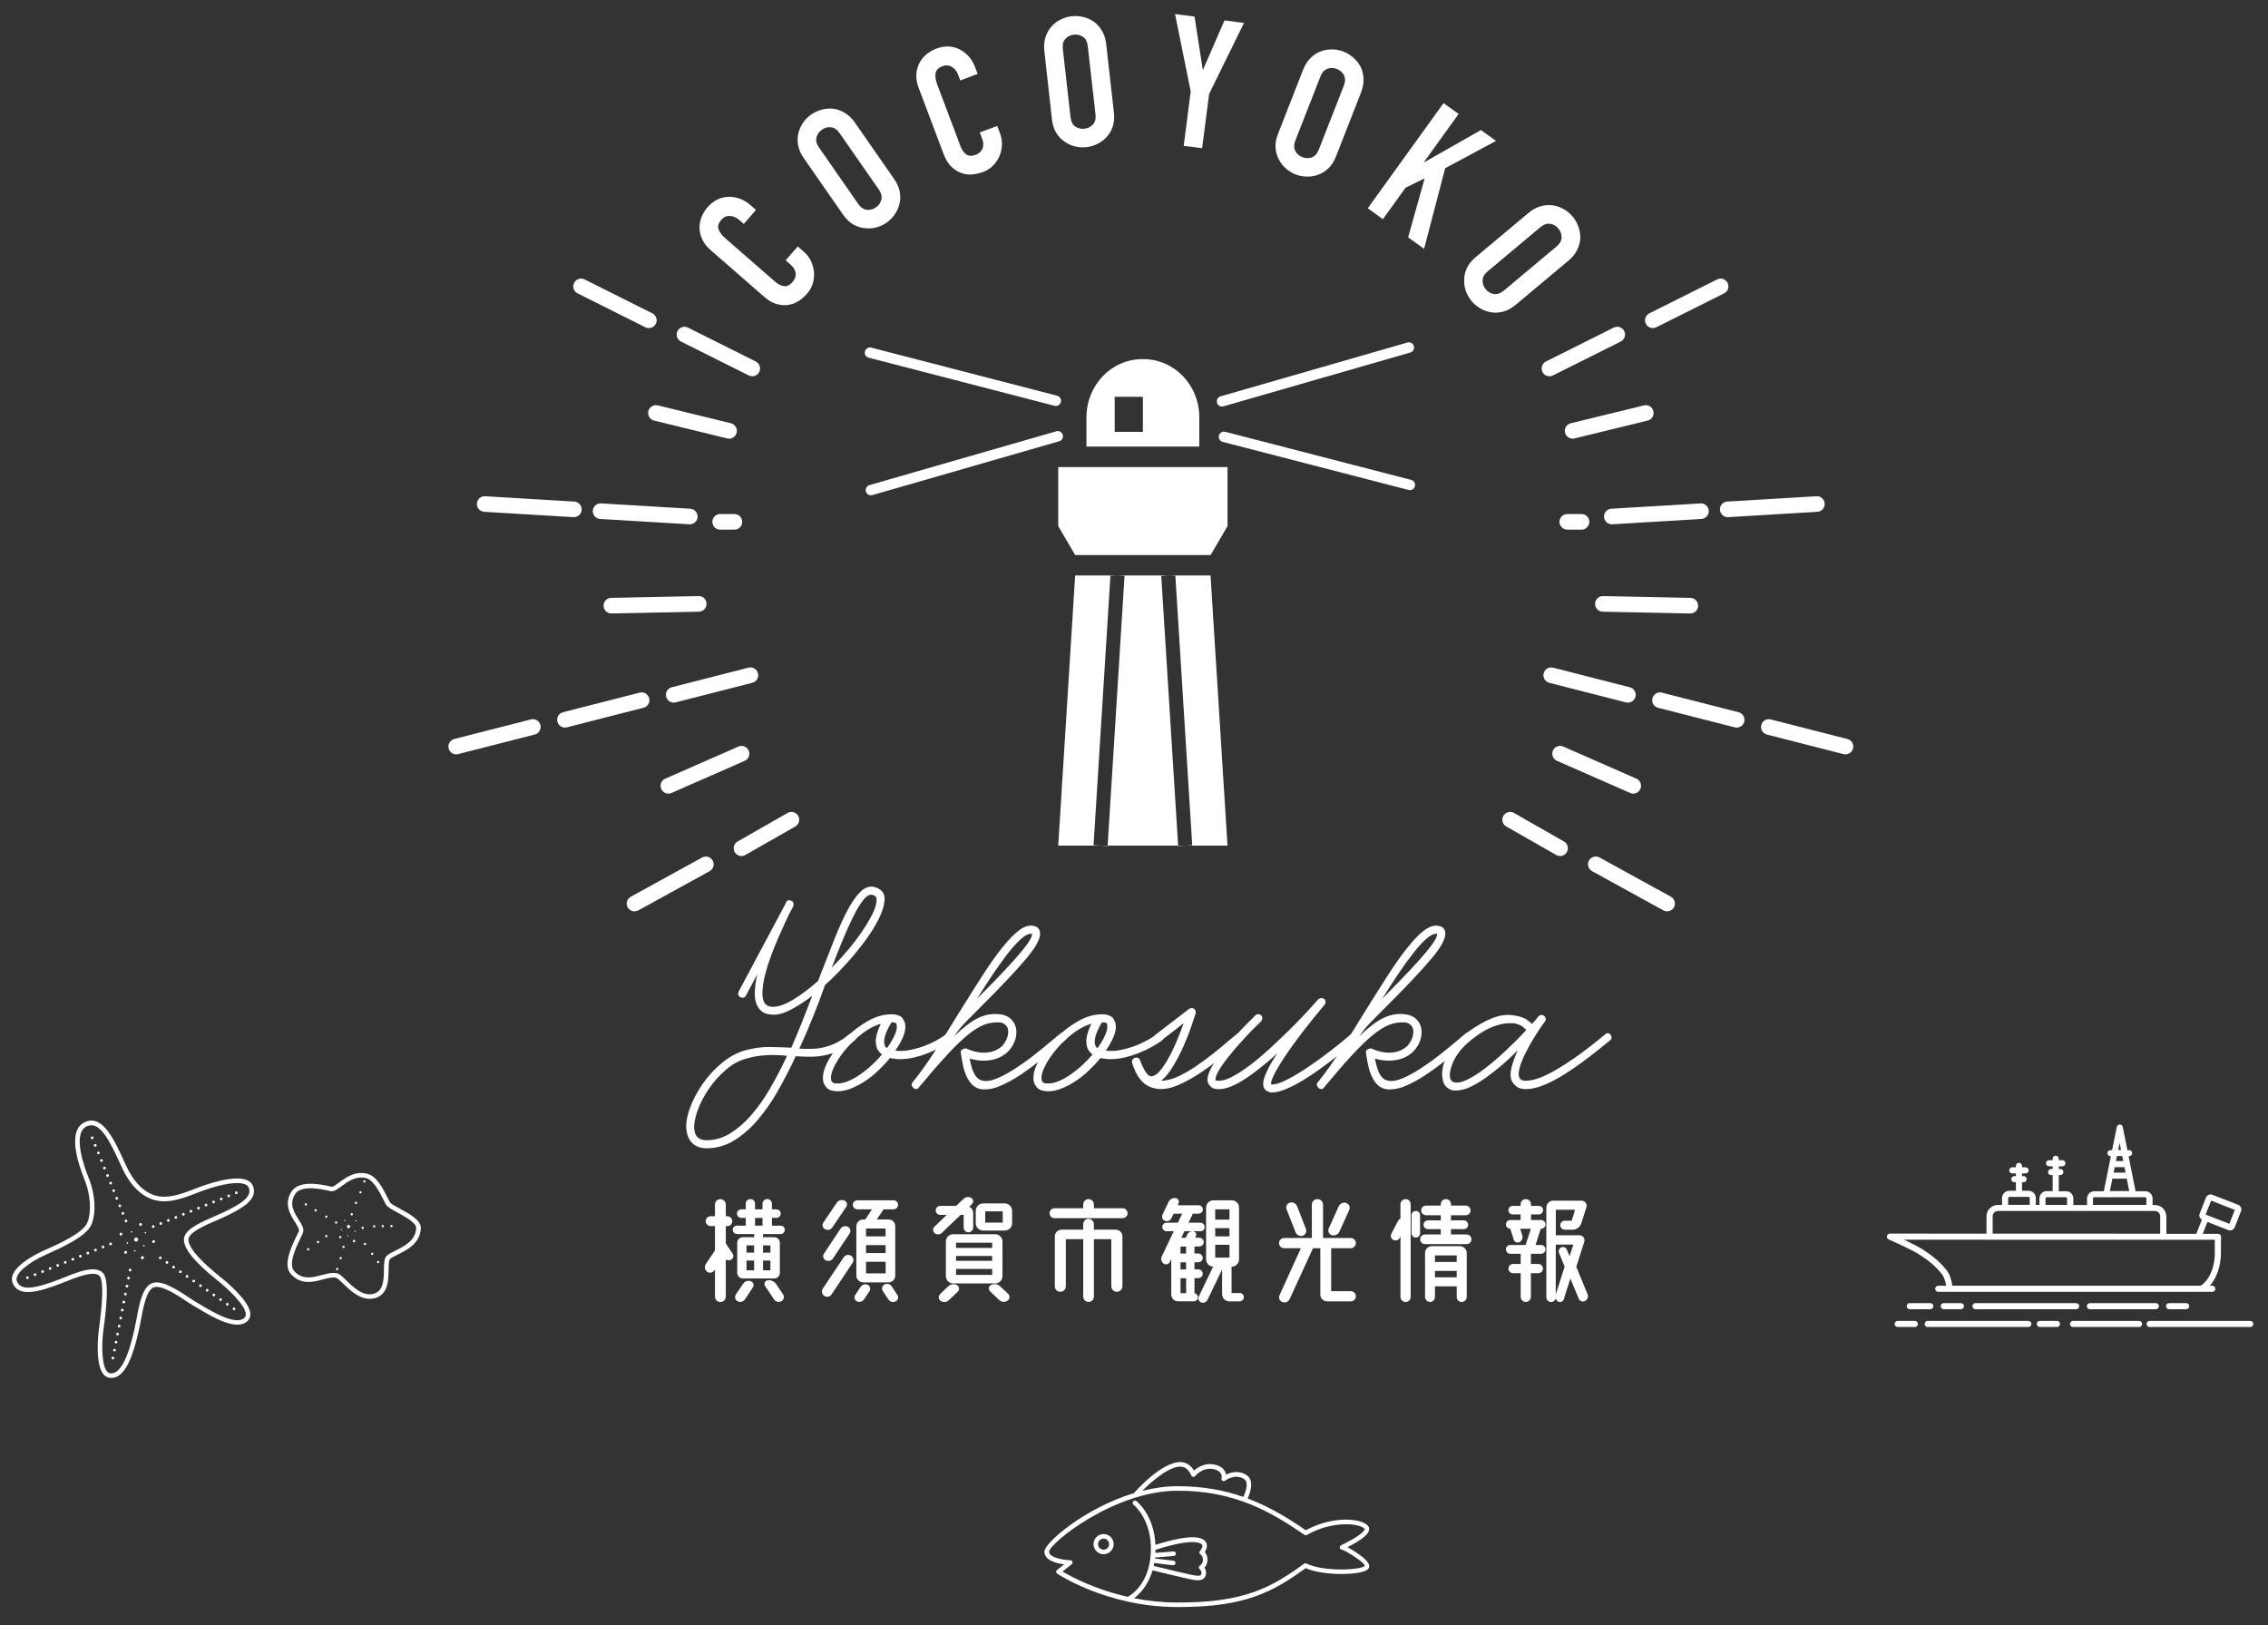 <?xml version="1.0" encoding="utf-8"?>
<!-- Generator: Adobe Illustrator 24.1.3, SVG Export Plug-In . SVG Version: 6.00 Build 0)  -->
<svg version="1.1" id="レイヤー_1" xmlns="http://www.w3.org/2000/svg" xmlns:xlink="http://www.w3.org/1999/xlink" x="0px"
	 y="0px" viewBox="0 0 587 420.59" style="enable-background:new 0 0 587 420.59;" xml:space="preserve">
<rect x="0" y="0" width="587" height="420.59" fill="#333333" stroke="none"/>
<style type="text/css">
	.st0{fill:#FFFFFF;}
	.st1{fill:#FEFEFE;}
	.st2{fill:none;stroke:#FFFFFF;stroke-width:2.692;stroke-linecap:round;stroke-miterlimit:10;}
</style>
<g>
	<path class="st0" d="M502.56,329.67c0.55,0.68,0.95,1.82,1.14,3.06h-2.05c-0.43,0-0.79,0.35-0.79,0.79c0,0.43,0.35,0.79,0.79,0.79
		h70.94c0.43,0,0.79-0.35,0.79-0.79c0-0.43-0.35-0.79-0.79-0.79h-0.63c1.76-1.97,2.87-5.17,2.85-8.53
		c-0.01-2.19,0.01-2.86,0.02-3.43l0.02-0.69c0-0.21-0.08-0.41-0.22-0.56s-0.35-0.23-0.56-0.23h-3.95l1.2-3.07l5.4,2.11
		c0.15,0.06,0.3,0.09,0.47,0.09c0.18,0,0.35-0.04,0.52-0.11c0.32-0.14,0.55-0.39,0.68-0.7l1.62-4.16c0.13-0.32,0.12-0.67-0.01-0.97
		c-0.14-0.32-0.39-0.55-0.7-0.68l-6.7-2.61c-0.32-0.13-0.67-0.12-0.97,0.02c-0.32,0.14-0.55,0.39-0.68,0.7l-1.63,4.16
		c-0.13,0.32-0.12,0.67,0.02,0.98c0.12,0.26,0.32,0.45,0.55,0.57l-1.44,3.68h-7.75v-4.5c0-1.63-1.32-2.95-2.95-2.95h-0.62v-1.7
		c0-1.03-0.84-1.88-1.88-1.88h-2.53l-1.8-9.06h0.14c0.43,0,0.79-0.35,0.79-0.79c0-0.43-0.35-0.79-0.79-0.79h-0.45l-1.2-5.99
		c-0.07-0.36-0.4-0.63-0.77-0.63l0,0c-0.38,0-0.69,0.26-0.77,0.63l-1.22,5.99h-0.42c-0.43,0-0.79,0.35-0.79,0.79
		c0,0.43,0.35,0.79,0.79,0.79h0.11l-1.84,9.06h-2.46c-1.03,0-1.88,0.84-1.88,1.88v1.7h-3.54v-1.7c0-1.03-0.83-1.88-1.88-1.88h-1.89
		v-4.17h0.42c0.43,0,0.79-0.35,0.79-0.79c0-0.43-0.35-0.79-0.79-0.79h-0.42v-0.7h0.94c0.43,0,0.79-0.35,0.79-0.79
		c0-0.43-0.35-0.79-0.79-0.79h-0.94v-0.38c0-0.43-0.35-0.79-0.79-0.79s-0.79,0.35-0.79,0.79v0.38h-0.94c-0.43,0-0.79,0.35-0.79,0.79
		c0,0.43,0.35,0.79,0.79,0.79h0.94v0.7h-0.42c-0.43,0-0.79,0.35-0.79,0.79c0,0.43,0.35,0.79,0.79,0.79h0.42v4.14h-1.54
		c-1.03,0-1.88,0.84-1.88,1.88v1.7h-0.94v-1.78c0-1.03-0.84-1.88-1.88-1.88h-1.69v-2.22h0.42c0.43,0,0.79-0.35,0.79-0.79
		c0-0.43-0.35-0.79-0.79-0.79h-0.42v-0.7h0.94c0.43,0,0.79-0.35,0.79-0.79c0-0.43-0.35-0.79-0.79-0.79h-0.94v-0.38
		c0-0.43-0.35-0.79-0.79-0.79s-0.79,0.35-0.79,0.79v0.38h-0.94c-0.43,0-0.79,0.35-0.79,0.79c0,0.43,0.35,0.79,0.79,0.79h0.94v0.7
		h-0.42c-0.43,0-0.79,0.35-0.79,0.79c0,0.43,0.35,0.79,0.79,0.79h0.42v2.22h-1.71c-1.03,0-1.88,0.84-1.88,1.88v1.78h-1.08
		c-1.63,0-2.95,1.32-2.95,2.95v4.48l-24.99-0.01c-0.38,0-0.69,0.26-0.77,0.62c-0.08,0.36,0.11,0.73,0.45,0.88
		c2.95,1.32,6.19,2.81,7.81,3.86C499.31,326.28,501.02,327.74,502.56,329.67z M572.27,310.7l6.14,2.4l-1.41,3.61l-6.15-2.4
		L572.27,310.7z M547.33,302.04h2.52l0.28,1.41h-3.08L547.33,302.04z M548.6,295.77l0.36,1.83h-0.74L548.6,295.77z M549.28,299.17
		l0.26,1.29h-1.89l0.26-1.29L549.28,299.17L549.28,299.17z M546.73,305.02h3.72l0.63,3.21h-5L546.73,305.02z M541.71,310.11
		c0-0.16,0.13-0.29,0.29-0.29h13.22c0.16,0,0.29,0.13,0.29,0.29v1.7h-13.81V310.11z M529.43,310.11c0-0.16,0.13-0.29,0.29-0.29h4.99
		c0.16,0,0.29,0.13,0.29,0.29v1.7h-5.58V310.11z M519.76,310.02c0-0.16,0.13-0.29,0.29-0.29h4.99c0.16,0,0.29,0.13,0.29,0.29v1.78
		h-5.58V310.02z M515.73,314.76c0-0.76,0.62-1.38,1.38-1.38h40.61c0.76,0,1.38,0.62,1.38,1.38v4.5l-43.36-0.01v-4.49H515.73z
		 M573.25,320.83c-0.02,0.56-0.05,1.3-0.02,3.36c0.04,4.22-1.82,7.48-3.67,8.52l-0.01,0.01h-64.26c-0.21-1.62-0.74-3.11-1.5-4.04
		c-1.66-2.06-3.48-3.62-6.28-5.41c-1.1-0.7-2.8-1.56-4.71-2.45L573.25,320.83z"/>
	<path class="st0" d="M494.28,337.23c-0.43,0-0.79,0.35-0.79,0.79s0.35,0.79,0.79,0.79h5.32c0.43,0,0.79-0.35,0.79-0.79
		s-0.35-0.79-0.79-0.79H494.28z"/>
	<path class="st0" d="M540.9,337.23c-0.43,0-0.79,0.35-0.79,0.79s0.35,0.79,0.79,0.79h17.08c0.43,0,0.79-0.35,0.79-0.79
		s-0.35-0.79-0.79-0.79H540.9z"/>
	<path class="st0" d="M553.63,341.83h-17.08c-0.43,0-0.79,0.35-0.79,0.79c0,0.43,0.35,0.79,0.79,0.79h17.08
		c0.43,0,0.79-0.35,0.79-0.79C554.42,342.18,554.07,341.83,553.63,341.83z"/>
	<path class="st0" d="M503.08,337.23c-0.43,0-0.79,0.35-0.79,0.79s0.35,0.79,0.79,0.79h4.44c0.43,0,0.79-0.35,0.79-0.79
		s-0.35-0.79-0.79-0.79H503.08z"/>
	<path class="st0" d="M561.39,337.23c-0.43,0-0.79,0.35-0.79,0.79s0.35,0.79,0.79,0.79h4.44c0.43,0,0.79-0.35,0.79-0.79
		s-0.35-0.79-0.79-0.79H561.39z"/>
	<path class="st0" d="M495.6,341.83h-4.44c-0.43,0-0.79,0.35-0.79,0.79c0,0.43,0.35,0.79,0.79,0.79h4.44c0.43,0,0.79-0.35,0.79-0.79
		C496.38,342.18,496.03,341.83,495.6,341.83z"/>
	<path class="st0" d="M532.38,341.83h-4.44c-0.43,0-0.79,0.35-0.79,0.79c0,0.43,0.35,0.79,0.79,0.79h4.44
		c0.43,0,0.79-0.35,0.79-0.79C533.17,342.18,532.82,341.83,532.38,341.83z"/>
	<path class="st0" d="M511.29,337.23c-0.43,0-0.79,0.35-0.79,0.79s0.35,0.79,0.79,0.79h26.06c0.43,0,0.79-0.35,0.79-0.79
		s-0.35-0.79-0.79-0.79H511.29z"/>
	<path class="st0" d="M582.42,341.83h-26.06c-0.43,0-0.79,0.35-0.79,0.79c0,0.43,0.35,0.79,0.79,0.79h26.06
		c0.43,0,0.79-0.35,0.79-0.79C583.2,342.18,582.85,341.83,582.42,341.83z"/>
	<path class="st0" d="M524.98,341.83h-26.06c-0.43,0-0.79,0.35-0.79,0.79c0,0.43,0.35,0.79,0.79,0.79h26.06
		c0.43,0,0.79-0.35,0.79-0.79C525.76,342.18,525.41,341.83,524.98,341.83z"/>
</g>
<g>
	<path class="st0" d="M350.76,401.59c-0.64-0.41-1.37-0.86-2.02-1.2c3.54-1.78,5.43-3.28,5.61-4.47c0.07-0.45-0.07-0.87-0.41-1.2
		c-2.02-1.93-9.36-2.37-15.97,1.29c-4.5-3.07-9.31-6.07-15.06-8.23c0.48-1.03,1.9-4.56-0.21-6c-2.06-1.39-4.18-0.75-5.38-0.16
		c-0.15-0.91-0.77-1.96-2.4-2.46c-2.8-0.87-4.91,0.53-5.9,1.41c-0.5-0.86-1.54-2.09-3.27-2.2c-4.93-0.33-12.08,7.81-12.15,7.89
		c-0.04,0.04-0.06,0.08-0.08,0.13c-12.76,3.87-23.21,12.87-23.21,15.15c0,2.27,3.13,3.04,5.12,3.29l-1.86,1.46
		c-0.15,0.12-0.23,0.29-0.22,0.48c0.01,0.19,0.11,0.36,0.26,0.47c0.13,0.08,12.76,8.5,30.6,8.64c0.32,0,0.62,0,0.94,0
		c17.33,0,24.35-3.98,32.78-10.06c4.57,2.02,13.81,1.84,15.85,0.48c0.53-0.35,0.61-0.75,0.6-1.03
		C354.36,404.93,354.3,403.87,350.76,401.59z M305.68,379.55c1.84,0.12,2.63,2.22,2.63,2.24c0.07,0.2,0.25,0.35,0.46,0.39
		c0.21,0.04,0.42-0.05,0.56-0.21c0.09-0.11,2.17-2.63,5.25-1.65c1.93,0.6,1.61,2.07,1.57,2.24c-0.07,0.25,0.02,0.5,0.23,0.64
		c0.21,0.14,0.49,0.13,0.69-0.02c0.11-0.08,2.64-1.97,4.97-0.39c1.37,0.93,0.09,3.89-0.23,4.59c-4.86-1.7-10.42-2.77-17.01-2.77
		c-0.02,0-0.06,0-0.08,0c-3.06,0-6.11,0.46-9.06,1.2C298.1,383.32,302.7,379.35,305.68,379.55z M338.14,404.62
		c-0.2-0.09-0.43-0.08-0.61,0.05c-8.52,6.15-15.42,10.16-33.3,10.03c-3.84-0.04-7.44-0.46-10.72-1.1c1.38-1.03,3.62-3.22,4.79-7.22
		c1.21,0.29,8.94,2.17,9.65,2.29c0.11,0.01,0.25,0.05,0.4,0.07c0.48,0.09,1.1,0.21,1.7,0.21c0.76,0,1.49-0.2,1.85-0.9
		c0.48-0.94,0.21-1.79-0.16-2.36c0.38-0.4,0.79-1.07,0.8-2.09c0-0.91-0.39-1.56-0.73-1.95c0.28-0.42,0.61-1.07,0.56-1.75
		c-0.02-0.49-0.25-0.91-0.62-1.25c-1.62-1.41-5.88-1.02-12.7,1.13c-0.35-7.72-4.76-11.19-4.96-11.34c-0.26-0.2-0.63-0.15-0.83,0.11
		s-0.15,0.63,0.11,0.83c0.05,0.04,4.78,3.8,4.5,12.09c-0.29,8.68-5.5,11.51-5.99,11.76c-8.72-1.96-14.9-5.36-16.89-6.55l2.38-1.86
		c0.2-0.15,0.27-0.41,0.2-0.64c-0.08-0.23-0.29-0.4-0.54-0.41c-1.43-0.05-5.5-0.55-5.5-2.24c0.14-2.17,16.86-15.73,33.2-15.75
		c14.97-0.06,24.45,5.63,32.9,11.42c0.19,0.13,0.43,0.14,0.63,0.02c6.33-3.64,13.34-3.13,14.88-1.64c0.08,0.07,0.07,0.11,0.06,0.15
		c-0.11,0.67-2,2.19-6,4.1c-0.02,0.01-0.05,0.02-0.07,0.04h-0.01l0,0c-0.26,0.16-0.46,0.53-0.34,0.79c0.09,0.21,0.3,0.35,0.53,0.35
		c0.95,0.28,5.84,3.21,5.92,4.22C352.52,406.24,342.77,406.89,338.14,404.62z M310.68,402.24c0.02,0.02,0.67,0.47,0.66,1.38
		c0,1.07-0.71,1.49-0.74,1.5c-0.18,0.09-0.28,0.27-0.3,0.46c-0.02,0.2,0.06,0.39,0.21,0.52c0.07,0.06,0.73,0.64,0.33,1.42
		c-0.23,0.47-1.65,0.19-2.26,0.06c-0.18-0.04-0.33-0.06-0.45-0.08c-0.5-0.08-5.94-1.38-9.54-2.26c0.06-0.25,0.11-0.5,0.15-0.77
		c0.01,0,0.01,0.01,0.02,0.01l4.82,0.59c0.02,0,0.05,0,0.07,0c0.29,0,0.55-0.22,0.59-0.52c0.04-0.33-0.19-0.62-0.52-0.66l-4.79-0.57
		c0.01-0.08,0.01-0.18,0.02-0.26l4.84-0.4c0.33-0.02,0.56-0.32,0.54-0.63c-0.02-0.33-0.29-0.56-0.63-0.54l-4.66,0.38
		c0-0.11,0.02-0.2,0.02-0.3c0-0.18,0-0.33,0-0.49c0.05-0.01,0.09-0.02,0.15-0.05c8.85-2.81,11.17-1.93,11.76-1.42
		c0.14,0.13,0.21,0.26,0.22,0.42c0.04,0.5-0.45,1.16-0.62,1.35c-0.12,0.13-0.16,0.3-0.14,0.47
		C310.43,401.99,310.54,402.14,310.68,402.24z"/>
	<path class="st0" d="M285.63,396.99c-1.44,0-2.61,1.17-2.61,2.61s1.17,2.61,2.61,2.61c1.44,0,2.61-1.17,2.61-2.61
		S287.08,396.99,285.63,396.99z M285.63,401.03c-0.79,0-1.43-0.64-1.43-1.43s0.64-1.43,1.43-1.43c0.79,0,1.43,0.64,1.43,1.43
		C287.08,400.4,286.43,401.03,285.63,401.03z"/>
</g>
<g>
	<path class="st0" d="M28.82,356.59c-0.18,0-0.35-0.01-0.53-0.05c-4.27-0.64-2.73-12.19-2.72-12.29c1.44-10.4,0.88-13.4,0.15-14.09
		c-1.48-1.39-5.86,0.36-8.77,1.52l-0.7,0.28c-6.72,2.66-11.5,3.69-12.97,0.07c-1.57-3.87,6.62-7.75,7.56-8.17l1.01-0.46
		c3.38-1.51,9.66-4.34,10.75-6.99c1.13-2.74,0.84-7.28-0.69-11.05c-1.95-4.79-4.51-13.11,0.23-15.05
		c4.54-1.84,7.49,4.71,10.35,11.04c2.03,4.5,4.69,7.22,7.91,8.09c3.21,0.87,7.04-0.62,10.11-1.82c0.46-0.18,0.9-0.35,1.32-0.5
		c2.8-1.04,12.05-4.13,13.64-0.21c1.46,3.61-3.2,5.94-6.62,7.64c-0.75,0.38-1.69,0.77-2.67,1.21c-2.98,1.29-7.06,3.05-7.38,4.77
		c-0.2,1.09,0.59,3.82,8.13,9.84c2.27,1.82,7.58,6.38,7.85,9.52c0.06,0.7-0.13,1.31-0.55,1.8c-2.73,3.07-9.27-0.87-13.17-3.21
		c-0.49-0.29-0.91-0.55-1.28-0.76c-0.35-0.2-0.86-0.54-1.46-0.94c-2.32-1.55-6.63-4.41-8.58-3.61c-1.8,0.75-2.59,4.86-3.22,8.18
		c-0.13,0.66-0.25,1.29-0.36,1.88C34.82,349.51,32.8,356.59,28.82,356.59z M24.04,328.48c1,0,1.86,0.23,2.5,0.83
		c1.41,1.32,1.48,5.99,0.2,15.1c-0.5,3.66-0.5,10.64,1.73,10.98c3.81,0.55,5.85-9.18,6.53-12.39c0.12-0.57,0.25-1.21,0.36-1.85
		c0.71-3.77,1.54-8.06,3.93-9.05c2.33-0.97,6.06,1.3,9.67,3.72c0.59,0.39,1.07,0.71,1.39,0.9c0.36,0.21,0.81,0.48,1.3,0.77
		c3.12,1.88,9.61,5.79,11.7,3.45c0.21-0.25,0.29-0.54,0.27-0.93c-0.19-2.2-4.11-6.07-7.41-8.71c-6.2-4.96-9-8.54-8.56-10.98
		c0.43-2.34,4.49-4.09,8.06-5.64c0.97-0.42,1.89-0.82,2.61-1.17c3.89-1.95,7.03-3.75,6.06-6.15c-0.88-2.18-6.91-1.08-12.15,0.87
		c-0.41,0.15-0.84,0.32-1.3,0.5c-3.23,1.25-7.25,2.81-10.84,1.85c-3.57-0.96-6.49-3.9-8.67-8.73c-3.13-6.94-5.6-11.74-8.84-10.43
		c-4.06,1.65-0.71,10.77,0.41,13.52c1.66,4.09,1.95,8.88,0.69,11.93l0,0c-1.27,3.08-7.58,5.92-11.34,7.61l-1,0.46
		c-3.15,1.44-7.83,4.52-6.96,6.67c0.95,2.34,4.27,2.13,11.45-0.71l0.7-0.28C18.97,329.62,21.83,328.48,24.04,328.48z"/>
	<path class="st0" d="M95.66,336.12c-2.8,0-5.2-2.34-6.89-3.98c-0.67-0.64-1.42-1.38-1.75-1.46c-0.93-0.25-2.17,0.08-3.47,0.43
		c-2.5,0.66-5.6,1.48-8.22-1.34c-2.22-2.38,0.09-7.16,1.48-10.02c0.21-0.45,0.4-0.82,0.53-1.11c0.21-0.48-0.38-1.39-0.98-2.37
		c-1.25-1.98-2.98-4.7-0.91-7.92c2.02-3.13,7.91-1.79,10.13-1.3l0.26,0.06c0.35,0.08,1.17-0.54,1.9-1.08
		c1.75-1.29,4.13-3.05,7.28-2.29c2.48,0.6,4.15,3.94,5.26,6.15c0.28,0.55,0.52,1.03,0.69,1.3c0.22,0.35,1.43,1.01,2.5,1.58
		c2.6,1.42,5.56,3.02,5.45,5.11c-0.2,3.91-3.52,5.56-5.93,6.76c-0.87,0.43-1.62,0.81-2.05,1.2c-0.33,0.29-0.35,1.58-0.36,2.73
		c-0.04,2.63-0.08,6.22-3.28,7.3C96.71,336.03,96.17,336.12,95.66,336.12z M86.29,329.41c0.35,0,0.69,0.04,1.02,0.12
		c0.63,0.16,1.31,0.83,2.27,1.77c1.9,1.85,4.5,4.39,7.31,3.45c2.4-0.81,2.45-3.67,2.48-6.2c0.02-1.65,0.05-2.97,0.76-3.6
		c0.55-0.49,1.37-0.89,2.31-1.36c2.27-1.14,5.11-2.54,5.27-5.78c0.07-1.35-2.88-2.95-4.84-4.02c-1.62-0.88-2.54-1.41-2.92-1.97
		c-0.21-0.33-0.45-0.81-0.75-1.42c-0.95-1.9-2.53-5.06-4.49-5.53l0,0c-2.63-0.63-4.66,0.88-6.31,2.1c-1.11,0.82-1.97,1.46-2.85,1.28
		l-0.27-0.06c-1.8-0.41-7.32-1.65-8.88,0.79c-1.66,2.59-0.29,4.76,0.91,6.66c0.82,1.29,1.52,2.4,1.07,3.46
		c-0.13,0.3-0.33,0.7-0.54,1.16c-1.17,2.41-3.34,6.91-1.68,8.71c2.14,2.3,4.64,1.64,7.06,1.01
		C84.31,329.68,85.34,329.41,86.29,329.41z"/>
	<g>
		<path class="st1" d="M88.35,320.03c0.07,0.15,0,0.33-0.15,0.39c-0.15,0.07-0.33,0-0.4-0.15c-0.07-0.15,0-0.33,0.15-0.4
			C88.11,319.81,88.3,319.88,88.35,320.03z"/>
		<path class="st1" d="M91.92,321.05c0.08,0.15,0,0.35-0.16,0.41c-0.16,0.08-0.35,0-0.42-0.16c-0.07-0.16,0-0.34,0.16-0.42
			C91.66,320.81,91.85,320.88,91.92,321.05z"/>
		<path class="st1" d="M94.14,317.63c0.07,0.14,0,0.33-0.15,0.39c-0.15,0.07-0.33-0.01-0.4-0.15c-0.07-0.15,0-0.33,0.15-0.39
			C93.9,317.41,94.07,317.47,94.14,317.63z"/>
		<path class="st1" d="M84.73,319.81c0.06,0.15-0.04,0.32-0.19,0.38c-0.16,0.05-0.33-0.04-0.38-0.19c-0.06-0.15,0.02-0.32,0.19-0.38
			C84.51,319.56,84.69,319.66,84.73,319.81z"/>
		<path class="st1" d="M97.12,317.27c0.06,0.15-0.04,0.32-0.19,0.38c-0.15,0.05-0.32-0.04-0.38-0.19c-0.06-0.15,0.02-0.33,0.19-0.39
			C96.9,317.03,97.06,317.11,97.12,317.27z"/>
		<path class="st1" d="M99.35,317.21c0.06,0.15-0.04,0.33-0.19,0.38c-0.16,0.05-0.33-0.04-0.38-0.2c-0.06-0.15,0.04-0.32,0.19-0.38
			C99.12,316.97,99.3,317.06,99.35,317.21z"/>
		<path class="st1" d="M101.61,317.2c0.06,0.15-0.04,0.33-0.19,0.38c-0.16,0.06-0.33-0.04-0.38-0.19c-0.06-0.15,0.02-0.32,0.19-0.38
			C101.39,316.95,101.55,317.03,101.61,317.2z"/>
		<path class="st1" d="M82.59,321.33c0.06,0.15-0.04,0.32-0.19,0.38c-0.15,0.06-0.33-0.04-0.38-0.19c-0.06-0.15,0.04-0.33,0.19-0.38
			C82.36,321.1,82.54,321.18,82.59,321.33z"/>
		<path class="st1" d="M80.04,323.2c0.06,0.15-0.04,0.32-0.19,0.38c-0.16,0.06-0.33-0.04-0.38-0.19c-0.06-0.15,0.02-0.33,0.19-0.38
			C79.82,322.96,79.99,323.04,80.04,323.2z"/>
		<path class="st1" d="M97.96,326.88c-0.15,0.06-0.33-0.04-0.38-0.19c-0.05-0.16,0.04-0.33,0.19-0.38c0.15-0.06,0.33,0.02,0.38,0.19
			C98.21,326.67,98.13,326.83,97.96,326.88z"/>
		<path class="st1" d="M96.43,324.76c-0.15,0.06-0.33-0.04-0.38-0.19c-0.06-0.15,0.04-0.33,0.19-0.38c0.15-0.06,0.33,0.02,0.38,0.19
			C96.66,324.52,96.58,324.7,96.43,324.76z"/>
		<path class="st1" d="M94.55,322.21c-0.15,0.06-0.33-0.04-0.38-0.19c-0.06-0.16,0.04-0.33,0.19-0.38c0.15-0.06,0.32,0.02,0.38,0.19
			C94.79,321.99,94.71,322.15,94.55,322.21z"/>
		<path class="st1" d="M91.32,314.11c0.06,0.15,0,0.33-0.15,0.4c-0.15,0.07-0.33,0-0.4-0.15c-0.07-0.15,0-0.33,0.15-0.4
			C91.07,313.9,91.25,313.96,91.32,314.11z"/>
		<path class="st1" d="M92.41,311.17c0.06,0.15,0,0.33-0.15,0.4c-0.15,0.07-0.33,0-0.39-0.15c-0.07-0.15,0-0.33,0.15-0.4
			C92.16,310.96,92.34,311.02,92.41,311.17z"/>
		<path class="st1" d="M93.57,308.43c0.06,0.15,0,0.33-0.15,0.4c-0.15,0.06-0.33-0.01-0.39-0.15c-0.07-0.15,0-0.33,0.15-0.4
			C93.32,308.21,93.5,308.29,93.57,308.43z"/>
		<path class="st1" d="M94.57,305.61c0.06,0.15,0,0.33-0.15,0.39c-0.15,0.07-0.33,0.01-0.39-0.15c-0.07-0.15,0-0.33,0.15-0.4
			C94.32,305.39,94.49,305.47,94.57,305.61z"/>
		<path class="st1" d="M87.53,328.27c0.08,0.14,0.02,0.33-0.12,0.41c-0.15,0.08-0.33,0.02-0.41-0.12c-0.08-0.14-0.02-0.33,0.12-0.41
			C87.28,328.07,87.45,328.13,87.53,328.27z"/>
		<path class="st1" d="M88.45,325.44c0.08,0.14,0.02,0.33-0.12,0.41c-0.15,0.08-0.33,0.04-0.4-0.12c-0.08-0.14-0.04-0.33,0.12-0.41
			C88.18,325.25,88.37,325.3,88.45,325.44z"/>
		<path class="st1" d="M89.19,322.54c0.07,0.15,0.02,0.33-0.12,0.41c-0.14,0.07-0.33,0.02-0.41-0.12c-0.08-0.15-0.02-0.33,0.12-0.41
			C88.93,322.35,89.1,322.4,89.19,322.54z"/>
		<path class="st1" d="M87.26,316.26c0.07,0.15,0,0.32-0.15,0.39c-0.15,0.06-0.33,0-0.39-0.15c-0.07-0.15,0-0.33,0.15-0.4
			C87.02,316.04,87.19,316.11,87.26,316.26z"/>
		<path class="st1" d="M84.73,314.74c0.07,0.15,0,0.33-0.15,0.39c-0.15,0.07-0.33,0-0.39-0.15c-0.07-0.15,0-0.33,0.15-0.4
			C84.49,314.52,84.66,314.59,84.73,314.74z"/>
		<path class="st1" d="M81.97,313.08c0.07,0.15,0,0.33-0.15,0.4c-0.15,0.07-0.33,0-0.39-0.15c-0.07-0.15,0-0.33,0.15-0.4
			C81.72,312.86,81.9,312.93,81.97,313.08z"/>
		<path class="st1" d="M79.43,311.57c0.07,0.15,0,0.32-0.15,0.39c-0.15,0.07-0.33,0-0.39-0.15c-0.07-0.15,0-0.33,0.15-0.4
			C79.19,311.35,79.36,311.42,79.43,311.57z"/>
		<path class="st1" d="M90.6,317.24c0.09,0.22,0,0.47-0.22,0.56c-0.22,0.09-0.47,0-0.56-0.22c-0.09-0.22,0-0.47,0.22-0.57
			C90.25,316.93,90.5,317.02,90.6,317.24z"/>
		<path class="st1" d="M88.45,318.35c-0.08,0.05-0.18,0-0.21-0.08c-0.04-0.08,0-0.19,0.08-0.21c0.08-0.04,0.18,0,0.21,0.08
			S88.53,318.31,88.45,318.35z"/>
		<path class="st1" d="M90.06,319.94c-0.08,0.05-0.18,0.01-0.21-0.08c-0.04-0.08,0-0.16,0.08-0.21c0.08-0.02,0.18,0.01,0.21,0.09
			C90.18,319.82,90.15,319.92,90.06,319.94z"/>
		<path class="st1" d="M91.94,318.79c-0.08,0.04-0.18,0-0.21-0.08c-0.04-0.09,0-0.19,0.08-0.22s0.18,0.01,0.21,0.08
			C92.05,318.66,92.01,318.76,91.94,318.79z"/>
		<path class="st1" d="M92.17,316.07c-0.08,0.04-0.18,0.01-0.21-0.08c-0.04-0.08,0-0.18,0.08-0.21s0.18,0,0.21,0.08
			C92.29,315.94,92.26,316.05,92.17,316.07z"/>
		<path class="st1" d="M89.28,316c-0.08,0.04-0.18,0-0.21-0.08c-0.04-0.08,0-0.18,0.08-0.21c0.08-0.04,0.18,0,0.21,0.08
			C89.4,315.87,89.36,315.97,89.28,316z"/>
	</g>
	<g>
		<g>
			<path class="st1" d="M61.29,309c-0.18,0.07-0.39-0.01-0.46-0.19c-0.07-0.19,0.01-0.4,0.2-0.46c0.18-0.07,0.39,0.01,0.46,0.2
				C61.56,308.72,61.47,308.93,61.29,309z"/>
			<path class="st1" d="M59.34,309.8c-0.18,0.07-0.39-0.01-0.46-0.19c-0.07-0.19,0.01-0.39,0.19-0.46c0.18-0.07,0.39,0.01,0.46,0.2
				C59.6,309.52,59.51,309.73,59.34,309.8z"/>
			<path class="st1" d="M57.38,310.6c-0.18,0.07-0.39-0.01-0.46-0.2c-0.07-0.19,0.01-0.39,0.2-0.46c0.19-0.07,0.39,0.01,0.46,0.2
				C57.65,310.31,57.57,310.53,57.38,310.6z"/>
			<path class="st1" d="M55.42,311.38c-0.18,0.07-0.39-0.01-0.46-0.19c-0.07-0.19,0.01-0.39,0.19-0.46c0.18-0.07,0.39,0.01,0.46,0.2
				C55.69,311.11,55.61,311.31,55.42,311.38z"/>
			<path class="st1" d="M53.46,312.18c-0.18,0.07-0.39-0.01-0.46-0.2c-0.07-0.19,0.01-0.39,0.19-0.46c0.19-0.08,0.39,0.01,0.46,0.2
				C53.73,311.91,53.65,312.11,53.46,312.18z"/>
			<path class="st1" d="M51.52,312.98c-0.18,0.08-0.39-0.01-0.46-0.19c-0.07-0.19,0.01-0.39,0.2-0.46c0.18-0.07,0.39,0.01,0.46,0.2
				C51.79,312.7,51.69,312.91,51.52,312.98z"/>
			<path class="st1" d="M49.56,313.77c-0.19,0.07-0.39-0.01-0.46-0.19c-0.07-0.19,0.01-0.39,0.2-0.46c0.18-0.07,0.39,0.01,0.46,0.2
				C49.83,313.49,49.74,313.7,49.56,313.77z"/>
			<path class="st1" d="M47.6,314.57c-0.19,0.07-0.39-0.01-0.46-0.2c-0.07-0.19,0.01-0.39,0.19-0.46c0.18-0.07,0.39,0.01,0.46,0.2
				C47.87,314.29,47.79,314.5,47.6,314.57z"/>
			<path class="st1" d="M45.65,315.37c-0.18,0.07-0.39-0.01-0.46-0.19c-0.07-0.19,0.01-0.39,0.19-0.46c0.19-0.07,0.39,0.01,0.46,0.2
				C45.92,315.09,45.83,315.29,45.65,315.37z"/>
			<path class="st1" d="M43.7,316.15c-0.18,0.07-0.39-0.01-0.46-0.19c-0.07-0.19,0.01-0.39,0.2-0.46c0.18-0.07,0.39,0.01,0.46,0.2
				C43.96,315.87,43.88,316.08,43.7,316.15z"/>
			<path class="st1" d="M41.74,316.95c-0.19,0.07-0.39-0.01-0.46-0.19c-0.07-0.18,0.01-0.39,0.2-0.46c0.18-0.07,0.39,0.01,0.46,0.2
				C42.01,316.67,41.92,316.88,41.74,316.95z"/>
			<path class="st1" d="M39.79,317.75c-0.18,0.07-0.39-0.01-0.46-0.2c-0.07-0.19,0.01-0.39,0.19-0.46c0.18-0.07,0.39,0.01,0.46,0.2
				C40.06,317.47,39.96,317.68,39.79,317.75z"/>
		</g>
		<g>
			<path class="st1" d="M24.19,294.32c0.07,0.18-0.01,0.39-0.19,0.46c-0.19,0.07-0.39-0.02-0.46-0.2c-0.07-0.19,0.01-0.39,0.2-0.46
				C23.91,294.05,24.12,294.14,24.19,294.32z"/>
			<path class="st1" d="M24.98,296.28c0.07,0.18-0.01,0.39-0.19,0.46c-0.19,0.07-0.39-0.01-0.46-0.2c-0.07-0.19,0.01-0.39,0.2-0.46
				C24.7,296.01,24.91,296.1,24.98,296.28z"/>
			<path class="st1" d="M25.78,298.23c0.07,0.19-0.01,0.39-0.19,0.46c-0.19,0.07-0.39-0.01-0.46-0.19c-0.07-0.19,0.01-0.39,0.2-0.46
				C25.5,297.96,25.7,298.05,25.78,298.23z"/>
			<path class="st1" d="M26.58,300.19c0.07,0.18-0.01,0.38-0.2,0.45c-0.19,0.08-0.39-0.01-0.46-0.19c-0.07-0.19,0.01-0.39,0.2-0.46
				C26.3,299.92,26.5,300,26.58,300.19z"/>
			<path class="st1" d="M27.36,302.14c0.07,0.18-0.01,0.39-0.2,0.46c-0.19,0.07-0.39-0.01-0.46-0.19c-0.07-0.19,0.01-0.39,0.2-0.46
				C27.09,301.88,27.29,301.96,27.36,302.14z"/>
			<path class="st1" d="M28.16,304.09c0.07,0.18-0.01,0.39-0.19,0.46c-0.19,0.07-0.39-0.01-0.46-0.2s0.01-0.39,0.2-0.46
				C27.88,303.82,28.09,303.92,28.16,304.09z"/>
			<path class="st1" d="M28.96,306.05c0.07,0.18-0.01,0.39-0.19,0.46c-0.19,0.07-0.39-0.01-0.46-0.2c-0.07-0.18,0.01-0.39,0.2-0.46
				C28.68,305.78,28.89,305.86,28.96,306.05z"/>
			<path class="st1" d="M29.75,308.01c0.07,0.19-0.01,0.39-0.19,0.46c-0.19,0.07-0.39-0.01-0.46-0.2c-0.07-0.18,0.01-0.38,0.2-0.46
				C29.47,307.74,29.68,307.82,29.75,308.01z"/>
			<path class="st1" d="M30.55,309.97c0.07,0.18-0.01,0.38-0.2,0.46c-0.19,0.08-0.39-0.01-0.46-0.19c-0.07-0.19,0.01-0.39,0.2-0.46
				C30.27,309.7,30.47,309.78,30.55,309.97z"/>
			<path class="st1" d="M31.34,311.91c0.07,0.18-0.01,0.39-0.19,0.46c-0.19,0.07-0.39-0.01-0.46-0.2c-0.07-0.18,0.01-0.39,0.2-0.46
				C31.07,311.64,31.27,311.74,31.34,311.91z"/>
			<path class="st1" d="M32.13,313.87c0.07,0.18-0.01,0.39-0.19,0.46c-0.19,0.07-0.39-0.01-0.46-0.2c-0.07-0.18,0.01-0.38,0.2-0.46
				C31.85,313.6,32.06,313.69,32.13,313.87z"/>
			<path class="st1" d="M32.93,315.83c0.07,0.18-0.01,0.39-0.2,0.46c-0.19,0.07-0.39-0.01-0.46-0.19c-0.07-0.19,0.01-0.39,0.2-0.46
				C32.65,315.56,32.86,315.64,32.93,315.83z"/>
			<path class="st1" d="M32.86,323.95c0.07,0.19-0.01,0.4-0.2,0.48c-0.19,0.08-0.41-0.01-0.48-0.2c-0.08-0.19,0.01-0.4,0.2-0.48
				C32.57,323.67,32.78,323.76,32.86,323.95z"/>
			<path class="st1" d="M37.22,325.32c0.08,0.2-0.01,0.43-0.22,0.52c-0.21,0.09-0.43-0.01-0.52-0.21c-0.08-0.2,0.01-0.43,0.22-0.52
				C36.9,325.01,37.13,325.12,37.22,325.32z"/>
			<path class="st1" d="M40.09,321.17c0.08,0.19-0.01,0.4-0.2,0.48c-0.19,0.07-0.4-0.01-0.48-0.2c-0.08-0.19,0.01-0.4,0.2-0.48
				C39.8,320.89,40.01,320.98,40.09,321.17z"/>
			<path class="st1" d="M36.72,316.74c0.07,0.19-0.01,0.4-0.2,0.48c-0.19,0.08-0.4-0.01-0.48-0.2c-0.08-0.19,0.01-0.4,0.2-0.48
				C36.42,316.46,36.63,316.55,36.72,316.74z"/>
			<path class="st1" d="M31.64,319.24c0.07,0.19-0.01,0.4-0.2,0.48c-0.19,0.08-0.4-0.01-0.48-0.2c-0.08-0.19,0.01-0.4,0.2-0.48
				C31.35,318.95,31.56,319.05,31.64,319.24z"/>
			<path class="st1" d="M35.72,320.57c0.11,0.27-0.02,0.57-0.29,0.69c-0.28,0.11-0.59-0.02-0.69-0.29
				c-0.11-0.27,0.01-0.57,0.29-0.69C35.3,320.17,35.61,320.3,35.72,320.57z"/>
		</g>
		<g>
			<path class="st1" d="M28.75,322.24c-0.18,0.07-0.39-0.01-0.46-0.2c-0.07-0.18,0.01-0.39,0.2-0.46c0.18-0.07,0.39,0.01,0.46,0.2
				C29.02,321.96,28.92,322.17,28.75,322.24z"/>
			<path class="st1" d="M33.04,321.86c-0.11,0.05-0.22-0.01-0.26-0.11c-0.05-0.11,0.01-0.22,0.11-0.26c0.11-0.05,0.21,0,0.26,0.11
				C33.18,321.71,33.13,321.81,33.04,321.86z"/>
			<path class="st1" d="M34.97,323.9c-0.11,0.05-0.21-0.01-0.26-0.11c-0.05-0.11,0.01-0.22,0.11-0.26c0.11-0.04,0.21,0.01,0.26,0.12
				C35.12,323.74,35.08,323.85,34.97,323.9z"/>
			<path class="st1" d="M37.31,322.54c-0.11,0.04-0.22-0.01-0.26-0.11c-0.05-0.11,0.01-0.22,0.11-0.26
				c0.11-0.04,0.21,0.01,0.26,0.11S37.42,322.49,37.31,322.54z"/>
			<path class="st1" d="M37.71,319.19c-0.11,0.05-0.22-0.01-0.26-0.11c-0.04-0.11,0.01-0.22,0.11-0.26
				c0.11-0.04,0.21,0.01,0.26,0.12C37.86,319.04,37.82,319.15,37.71,319.19z"/>
			<path class="st1" d="M34.14,319c-0.11,0.04-0.22-0.01-0.26-0.11c-0.05-0.11,0.01-0.22,0.11-0.26c0.11-0.04,0.21,0.01,0.26,0.11
				S34.24,318.95,34.14,319z"/>
			<path class="st1" d="M26.79,323.03c-0.18,0.07-0.39-0.01-0.46-0.2c-0.07-0.18,0.01-0.39,0.19-0.46c0.18-0.07,0.39,0.01,0.46,0.2
				C27.06,322.75,26.98,322.96,26.79,323.03z"/>
			<path class="st1" d="M24.84,323.83c-0.18,0.07-0.39-0.01-0.46-0.19c-0.07-0.19,0.01-0.39,0.2-0.46c0.18-0.07,0.39,0.01,0.46,0.19
				C25.1,323.55,25.02,323.75,24.84,323.83z"/>
			<path class="st1" d="M22.87,324.63c-0.18,0.07-0.39-0.02-0.46-0.2c-0.07-0.19,0.01-0.39,0.19-0.46c0.19-0.07,0.39,0.01,0.46,0.2
				C23.14,324.35,23.06,324.55,22.87,324.63z"/>
			<path class="st1" d="M20.93,325.41c-0.18,0.07-0.39-0.01-0.46-0.2c-0.07-0.19,0.01-0.39,0.19-0.46c0.19-0.07,0.39,0.01,0.46,0.2
				C21.2,325.13,21.12,325.34,20.93,325.41z"/>
			<path class="st1" d="M18.97,326.21c-0.18,0.07-0.39-0.01-0.46-0.19c-0.07-0.19,0.01-0.39,0.2-0.46c0.18-0.07,0.39,0.01,0.46,0.2
				C19.24,325.93,19.16,326.14,18.97,326.21z"/>
			<path class="st1" d="M17.03,327.01c-0.19,0.07-0.39-0.01-0.46-0.19c-0.07-0.18,0.01-0.39,0.2-0.46c0.18-0.07,0.39,0.01,0.46,0.2
				C17.28,326.73,17.2,326.94,17.03,327.01z"/>
			<path class="st1" d="M15.07,327.8c-0.19,0.07-0.39-0.01-0.46-0.2c-0.07-0.18,0.01-0.39,0.2-0.46c0.18-0.07,0.39,0.01,0.46,0.2
				C15.33,327.52,15.25,327.73,15.07,327.8z"/>
			<path class="st1" d="M13.11,328.6c-0.18,0.07-0.39-0.02-0.46-0.2c-0.07-0.19,0.01-0.39,0.19-0.46c0.19-0.07,0.39,0.01,0.46,0.19
				C13.37,328.32,13.29,328.52,13.11,328.6z"/>
			<path class="st1" d="M11.16,329.39c-0.18,0.07-0.39-0.01-0.46-0.19c-0.07-0.19,0.01-0.39,0.2-0.46c0.18-0.07,0.39,0.01,0.46,0.2
				C11.42,329.12,11.33,329.32,11.16,329.39z"/>
			<path class="st1" d="M9.2,330.18c-0.19,0.07-0.39-0.01-0.46-0.19c-0.07-0.19,0.01-0.39,0.2-0.46c0.18-0.07,0.39,0.01,0.46,0.2
				C9.47,329.9,9.39,330.11,9.2,330.18z"/>
			<path class="st1" d="M7.24,330.98c-0.18,0.07-0.39-0.01-0.46-0.19c-0.07-0.19,0.01-0.39,0.19-0.46c0.18-0.07,0.39,0.01,0.46,0.2
				C7.51,330.7,7.43,330.91,7.24,330.98z"/>
		</g>
		<g>
			<path class="st1" d="M34.01,328.74c-0.04,0.19-0.22,0.32-0.41,0.28c-0.19-0.04-0.32-0.22-0.28-0.41
				c0.04-0.19,0.22-0.32,0.41-0.28C33.93,328.37,34.06,328.55,34.01,328.74z"/>
			<path class="st1" d="M33.61,330.82c-0.04,0.19-0.22,0.32-0.41,0.28c-0.2-0.04-0.32-0.22-0.28-0.41c0.04-0.19,0.22-0.32,0.41-0.28
				C33.52,330.44,33.65,330.63,33.61,330.82z"/>
			<path class="st1" d="M33.21,332.89c-0.04,0.19-0.22,0.32-0.41,0.28s-0.32-0.22-0.28-0.41c0.04-0.19,0.22-0.32,0.41-0.28
				C33.12,332.5,33.25,332.7,33.21,332.89z"/>
			<path class="st1" d="M32.8,334.96c-0.04,0.19-0.22,0.32-0.41,0.28c-0.2-0.04-0.32-0.22-0.28-0.41c0.04-0.2,0.22-0.32,0.42-0.28
				C32.71,334.58,32.84,334.76,32.8,334.96z"/>
			<path class="st1" d="M32.39,337.03c-0.04,0.19-0.22,0.32-0.41,0.27c-0.2-0.04-0.32-0.22-0.28-0.41c0.04-0.19,0.22-0.32,0.42-0.28
				C32.31,336.65,32.44,336.84,32.39,337.03z"/>
			<path class="st1" d="M31.99,339.1c-0.04,0.19-0.22,0.32-0.41,0.28c-0.2-0.04-0.32-0.22-0.28-0.42c0.04-0.19,0.22-0.32,0.41-0.27
				C31.9,338.73,32.03,338.9,31.99,339.1z"/>
			<path class="st1" d="M31.58,341.16c-0.04,0.2-0.22,0.32-0.41,0.28c-0.19-0.04-0.32-0.22-0.28-0.41s0.22-0.32,0.41-0.28
				C31.5,340.79,31.63,340.98,31.58,341.16z"/>
			<path class="st1" d="M31.18,343.24c-0.04,0.2-0.22,0.32-0.41,0.28c-0.19-0.04-0.32-0.21-0.28-0.41c0.04-0.19,0.22-0.32,0.41-0.28
				C31.09,342.86,31.22,343.05,31.18,343.24z"/>
			<path class="st1" d="M30.77,345.31c-0.04,0.19-0.22,0.32-0.41,0.28c-0.2-0.04-0.32-0.22-0.28-0.41c0.04-0.2,0.22-0.32,0.41-0.28
				C30.69,344.94,30.82,345.13,30.77,345.31z"/>
			<path class="st1" d="M30.38,347.39c-0.04,0.19-0.22,0.32-0.41,0.28c-0.2-0.04-0.32-0.22-0.28-0.41c0.04-0.19,0.22-0.32,0.42-0.28
				C30.28,347.01,30.41,347.2,30.38,347.39z"/>
			<path class="st1" d="M29.98,349.45c-0.04,0.2-0.22,0.32-0.41,0.28s-0.32-0.22-0.28-0.41s0.22-0.32,0.42-0.27
				C29.88,349.07,30.01,349.26,29.98,349.45z"/>
			<path class="st1" d="M29.57,351.52c-0.04,0.2-0.22,0.32-0.41,0.28c-0.2-0.04-0.32-0.22-0.28-0.41c0.04-0.2,0.22-0.32,0.41-0.28
				C29.48,351.15,29.6,351.34,29.57,351.52z"/>
		</g>
		<g>
			<path class="st1" d="M41.28,325.8c0.15,0.11,0.38,0.07,0.49-0.09c0.12-0.16,0.07-0.38-0.09-0.49c-0.16-0.11-0.38-0.07-0.49,0.09
				C41.08,325.46,41.11,325.68,41.28,325.8z"/>
			<path class="st1" d="M43.01,326.99c0.15,0.11,0.38,0.07,0.49-0.09c0.12-0.16,0.07-0.38-0.09-0.48c-0.15-0.12-0.38-0.07-0.49,0.08
				C42.81,326.67,42.85,326.88,43.01,326.99z"/>
			<path class="st1" d="M44.74,328.2c0.16,0.11,0.38,0.07,0.49-0.09c0.11-0.16,0.07-0.38-0.09-0.49c-0.15-0.12-0.38-0.07-0.49,0.08
				C44.54,327.86,44.58,328.08,44.74,328.2z"/>
			<path class="st1" d="M46.48,329.4c0.16,0.11,0.38,0.07,0.48-0.09c0.12-0.16,0.07-0.38-0.08-0.49c-0.16-0.12-0.38-0.07-0.49,0.09
				C46.28,329.07,46.31,329.29,46.48,329.4z"/>
			<path class="st1" d="M48.21,330.59c0.16,0.11,0.38,0.07,0.49-0.09c0.11-0.15,0.07-0.38-0.08-0.49c-0.16-0.11-0.38-0.07-0.49,0.09
				C48.01,330.26,48.05,330.49,48.21,330.59z"/>
			<path class="st1" d="M49.95,331.8c0.16,0.11,0.38,0.07,0.49-0.09c0.11-0.16,0.07-0.39-0.09-0.49c-0.16-0.11-0.38-0.07-0.49,0.09
				C49.75,331.47,49.78,331.68,49.95,331.8z"/>
			<path class="st1" d="M51.68,333c0.16,0.12,0.39,0.07,0.49-0.09c0.12-0.15,0.07-0.38-0.09-0.49c-0.16-0.12-0.38-0.07-0.49,0.09
				C51.48,332.67,51.53,332.89,51.68,333z"/>
			<path class="st1" d="M53.42,334.2c0.16,0.11,0.39,0.07,0.49-0.09c0.12-0.15,0.07-0.38-0.09-0.49c-0.15-0.11-0.38-0.07-0.49,0.09
				C53.22,333.87,53.25,334.1,53.42,334.2z"/>
			<path class="st1" d="M55.15,335.41c0.15,0.11,0.38,0.07,0.49-0.09c0.12-0.16,0.07-0.39-0.08-0.49c-0.16-0.12-0.38-0.07-0.49,0.08
				C54.95,335.07,54.99,335.29,55.15,335.41z"/>
			<path class="st1" d="M56.89,336.6c0.15,0.11,0.38,0.07,0.49-0.08c0.12-0.16,0.07-0.39-0.09-0.49c-0.16-0.12-0.39-0.07-0.49,0.08
				C56.69,336.28,56.73,336.5,56.89,336.6z"/>
			<path class="st1" d="M58.62,337.81c0.16,0.11,0.38,0.07,0.49-0.09c0.12-0.16,0.07-0.38-0.09-0.49c-0.15-0.11-0.38-0.07-0.49,0.09
				C58.42,337.47,58.46,337.69,58.62,337.81z"/>
			<path class="st1" d="M60.36,339.01c0.16,0.11,0.38,0.07,0.49-0.08c0.11-0.16,0.07-0.39-0.08-0.49c-0.16-0.12-0.38-0.07-0.49,0.09
				C60.16,338.68,60.19,338.9,60.36,339.01z"/>
		</g>
	</g>
</g>
<g>
	<g>
		<path class="st0" d="M206.48,63.78l1.56,1.36c0.79,0.68,1.39,1.48,1.83,2.38c0.45,0.9,0.7,1.85,0.8,2.85
			c0.09,1-0.01,1.98-0.29,2.95c-0.29,0.97-0.79,1.86-1.49,2.67c-0.6,0.69-1.3,1.3-2.11,1.85c-0.81,0.54-1.7,0.89-2.67,1.05
			c-0.97,0.15-1.99,0.09-3.05-0.19c-1.07-0.28-2.18-0.93-3.34-1.95l-13.92-12.14c-0.83-0.73-1.48-1.54-1.93-2.44
			c-0.46-0.9-0.73-1.84-0.8-2.81c-0.07-0.97,0.07-1.96,0.4-2.93c0.34-0.98,0.88-1.91,1.65-2.79c1.49-1.7,3.25-2.6,5.3-2.7
			c1-0.05,2,0.11,3,0.47c1.01,0.35,1.95,0.91,2.82,1.68l1.42,1.24l-3.15,3.62l-1.21-1.05c-0.71-0.62-1.5-0.95-2.38-1.01
			c-0.87-0.05-1.61,0.27-2.2,0.95c-0.79,0.9-1.03,1.75-0.73,2.52c0.29,0.79,0.88,1.55,1.72,2.29l12.93,11.27
			c0.74,0.64,1.49,1.02,2.26,1.13c0.77,0.12,1.52-0.25,2.25-1.08c0.21-0.23,0.39-0.53,0.54-0.87c0.15-0.34,0.25-0.71,0.26-1.13
			c0-0.38-0.11-0.79-0.32-1.22c-0.21-0.43-0.56-0.87-1.05-1.3l-1.24-1.09L206.48,63.78z"/>
		<path class="st0" d="M208.04,40.94c-0.77-1.11-1.27-2.23-1.46-3.34c-0.2-1.13-0.19-2.19,0.07-3.2c0.25-0.97,0.66-1.88,1.24-2.71
			c0.59-0.83,1.28-1.52,2.09-2.07c0.8-0.56,1.69-0.96,2.67-1.23c0.98-0.26,1.98-0.35,3.01-0.26c1.02,0.14,2,0.49,2.99,1.08
			c0.97,0.59,1.85,1.43,2.63,2.53l10.11,14.54c0.81,1.16,1.3,2.29,1.49,3.39c0.19,1.09,0.16,2.13-0.08,3.09
			c-0.25,1.02-0.67,1.95-1.25,2.77c-0.59,0.83-1.28,1.52-2.09,2.09c-0.8,0.56-1.69,0.96-2.67,1.23c-0.98,0.27-1.98,0.33-3,0.19
			c-1.02-0.09-2.02-0.42-2.98-0.97c-0.96-0.55-1.84-1.42-2.65-2.58L208.04,40.94z M222.1,52.74c0.67,0.95,1.42,1.48,2.26,1.56
			c0.84,0.08,1.63-0.13,2.34-0.63c0.73-0.5,1.2-1.16,1.41-1.98c0.21-0.82-0.01-1.71-0.67-2.66l-10.11-14.54
			c-0.67-0.95-1.42-1.48-2.26-1.56c-0.84-0.08-1.63,0.13-2.34,0.63c-0.73,0.5-1.2,1.16-1.41,1.98c-0.21,0.82,0.01,1.71,0.68,2.66
			L222.1,52.74z"/>
		<path class="st0" d="M258.1,32.59l0.73,1.95c0.36,0.97,0.53,1.96,0.49,2.97c-0.04,1.01-0.26,1.97-0.64,2.88
			c-0.39,0.93-0.95,1.75-1.66,2.46c-0.71,0.73-1.57,1.28-2.58,1.65c-0.86,0.32-1.76,0.53-2.73,0.63c-0.97,0.09-1.92-0.01-2.85-0.34
			c-0.93-0.32-1.79-0.86-2.6-1.62c-0.81-0.75-1.48-1.85-2.03-3.29l-6.52-17.29c-0.39-1.03-0.57-2.05-0.55-3.07
			c0.02-1.02,0.23-1.97,0.63-2.86c0.4-0.89,0.98-1.69,1.75-2.39c0.76-0.7,1.68-1.27,2.77-1.68c2.12-0.8,4.1-0.75,5.94,0.13
			c0.9,0.43,1.71,1.04,2.43,1.83c0.71,0.79,1.28,1.72,1.69,2.81l0.67,1.76l-4.5,1.7l-0.56-1.5c-0.33-0.88-0.87-1.55-1.62-2
			c-0.74-0.46-1.55-0.53-2.39-0.2c-1.11,0.42-1.72,1.04-1.84,1.88c-0.11,0.83,0.04,1.77,0.43,2.84l6.05,16.04
			c0.34,0.91,0.83,1.61,1.46,2.06c0.63,0.47,1.45,0.5,2.48,0.12c0.29-0.11,0.59-0.28,0.89-0.52c0.29-0.23,0.55-0.52,0.76-0.87
			c0.18-0.34,0.27-0.74,0.29-1.22c0.02-0.48-0.08-1.02-0.32-1.64l-0.59-1.55L258.1,32.59z"/>
		<path class="st0" d="M270.3,13.24c-0.15-1.34-0.05-2.55,0.3-3.63c0.35-1.08,0.88-2.02,1.58-2.79c0.68-0.74,1.46-1.34,2.38-1.78
			c0.91-0.45,1.85-0.73,2.82-0.84c0.96-0.11,1.95-0.05,2.94,0.19c1,0.23,1.91,0.63,2.77,1.21c0.83,0.6,1.54,1.39,2.12,2.37
			s0.95,2.13,1.1,3.48l1.98,17.6c0.16,1.41,0.06,2.64-0.29,3.68c-0.35,1.05-0.87,1.95-1.55,2.68c-0.7,0.77-1.51,1.38-2.43,1.84
			c-0.91,0.45-1.85,0.73-2.82,0.84c-0.97,0.11-1.95,0.05-2.94-0.19c-1-0.23-1.9-0.66-2.73-1.25c-0.86-0.56-1.57-1.32-2.16-2.27
			c-0.59-0.95-0.95-2.12-1.11-3.53L270.3,13.24z M277.07,30.31c0.13,1.16,0.55,1.97,1.24,2.44c0.7,0.48,1.49,0.67,2.37,0.56
			c0.88-0.11,1.61-0.46,2.18-1.08s0.81-1.5,0.67-2.66l-1.99-17.6c-0.13-1.15-0.55-1.97-1.24-2.44c-0.7-0.47-1.49-0.66-2.37-0.56
			s-1.61,0.46-2.18,1.08s-0.8,1.5-0.67,2.66L277.07,30.31z"/>
		<path class="st0" d="M306.36,37.74l1.82-14.06l-4.06-20.05l5.05,0.66L311.29,18l0.09,0.01l5.54-12.73l5.05,0.66l-9.02,18.35
			l-1.82,14.06L306.36,37.74z"/>
		<path class="st0" d="M337.26,18.06c0.49-1.25,1.15-2.29,1.96-3.08c0.82-0.8,1.71-1.37,2.7-1.72c0.94-0.34,1.92-0.49,2.94-0.47
			c1.02,0.02,1.98,0.22,2.88,0.57c0.9,0.35,1.75,0.87,2.51,1.54c0.76,0.67,1.39,1.45,1.89,2.36c0.45,0.91,0.7,1.95,0.76,3.08
			c0.06,1.14-0.15,2.33-0.64,3.6l-6.46,16.5c-0.52,1.31-1.17,2.36-1.98,3.12c-0.81,0.76-1.68,1.31-2.63,1.65
			c-0.98,0.36-1.98,0.53-3,0.49c-1.02-0.02-1.98-0.22-2.88-0.57c-0.9-0.35-1.75-0.87-2.51-1.54c-0.76-0.67-1.37-1.46-1.83-2.38
			c-0.49-0.9-0.77-1.9-0.84-3.01c-0.07-1.1,0.15-2.32,0.67-3.63L337.26,18.06z M335.28,36.32c-0.42,1.08-0.43,1.99-0.04,2.74
			c0.4,0.75,1.01,1.28,1.83,1.61c0.82,0.32,1.63,0.34,2.43,0.07c0.8-0.28,1.41-0.96,1.84-2.04l6.46-16.5
			c0.42-1.08,0.43-1.99,0.04-2.74c-0.4-0.75-1.01-1.28-1.83-1.61c-0.82-0.32-1.63-0.34-2.43-0.07c-0.8,0.28-1.42,0.96-1.84,2.04
			L335.28,36.32z"/>
		<path class="st0" d="M354,53.89l19.62-27.21l3.9,2.81l-8.95,12.42l0.08,0.06l14.65-8.32l3.9,2.81l-13.16,7.07l-5.46,20.87
			l-4.13-2.98l4.28-15.27l-4.95,2.43l-5.87,8.15L354,53.89z"/>
		<path class="st0" d="M395.57,55.13c1.03-0.87,2.1-1.45,3.2-1.76c1.1-0.3,2.16-0.38,3.2-0.22c0.98,0.15,1.92,0.49,2.8,1
			c0.88,0.5,1.63,1.15,2.26,1.89c0.62,0.75,1.11,1.59,1.46,2.55c0.35,0.96,0.53,1.95,0.53,2.98c-0.05,1.02-0.32,2.05-0.81,3.07
			c-0.49,1.03-1.25,1.97-2.3,2.84l-13.58,11.37c-1.08,0.9-2.17,1.5-3.23,1.78c-1.08,0.28-2.11,0.35-3.09,0.2
			c-1.03-0.16-1.99-0.49-2.87-1.01c-0.88-0.52-1.63-1.15-2.26-1.89c-0.62-0.75-1.11-1.61-1.46-2.55c-0.35-0.96-0.5-1.95-0.46-2.97
			c0-1.03,0.23-2.04,0.7-3.05c0.47-1.01,1.24-1.97,2.33-2.87L395.57,55.13z M385.07,70.19c-0.89,0.75-1.34,1.55-1.35,2.39
			s0.27,1.61,0.83,2.29c0.56,0.67,1.27,1.08,2.1,1.22c0.83,0.14,1.7-0.16,2.59-0.9l13.58-11.37c0.89-0.75,1.34-1.55,1.35-2.39
			s-0.27-1.61-0.83-2.29c-0.56-0.68-1.27-1.08-2.1-1.22c-0.83-0.14-1.7,0.16-2.59,0.9L385.07,70.19z"/>
	</g>
</g>
<g>
	<g>
		<path class="st0" d="M167.92,84.9c-0.3,0-0.61-0.07-0.9-0.21l-17.53-8.77c-1-0.5-1.41-1.71-0.9-2.71c0.5-1,1.71-1.41,2.71-0.9
			l17.54,8.77c1,0.5,1.41,1.71,0.9,2.71C169.37,84.5,168.66,84.9,167.92,84.9z"/>
		<path class="st0" d="M188.7,113.52c-0.15,0-0.32-0.02-0.48-0.06l-18.93-4.62c-1.08-0.27-1.75-1.36-1.49-2.44
			c0.26-1.08,1.36-1.75,2.44-1.49l18.93,4.62c1.08,0.27,1.75,1.36,1.49,2.44C190.43,112.9,189.6,113.52,188.7,113.52z"/>
		<path class="st0" d="M158.23,158.76c-1.09,0-1.99-0.88-2.02-1.98c-0.02-1.11,0.87-2.04,1.98-2.06l22.62-0.46
			c1.13-0.06,2.04,0.87,2.06,1.98c0.02,1.11-0.87,2.04-1.98,2.06l-22.62,0.46C158.25,158.76,158.24,158.76,158.23,158.76z"/>
		<path class="st0" d="M118.08,195.22c-0.9,0-1.72-0.61-1.96-1.52c-0.28-1.08,0.38-2.18,1.45-2.46l19.84-5.07
			c1.08-0.28,2.18,0.38,2.46,1.45c0.28,1.08-0.38,2.18-1.45,2.46l-19.84,5.07C118.4,195.19,118.24,195.22,118.08,195.22z"/>
		<path class="st0" d="M172.99,205.38c-0.77,0-1.51-0.45-1.85-1.21c-0.45-1.02,0.01-2.22,1.04-2.66l18.93-8.31
			c1.02-0.45,2.22,0.01,2.66,1.04c0.45,1.02-0.01,2.22-1.04,2.66l-18.93,8.31C173.55,205.32,173.28,205.38,172.99,205.38z"/>
		<path class="st0" d="M164.23,235.84c-0.71,0-1.41-0.38-1.77-1.04c-0.54-0.97-0.18-2.2,0.8-2.74l18.46-10.15
			c0.97-0.54,2.2-0.18,2.74,0.8c0.54,0.97,0.18,2.2-0.8,2.74l-18.46,10.15C164.9,235.76,164.56,235.84,164.23,235.84z"/>
		<path class="st0" d="M148.54,133.83c-0.05,0-0.08,0-0.13,0l-23.08-1.38c-1.11-0.07-1.96-1.02-1.9-2.13
			c0.07-1.11,1.04-1.98,2.13-1.9l23.08,1.38c1.11,0.07,1.96,1.02,1.9,2.13C150.49,133.01,149.6,133.83,148.54,133.83z"/>
		<path class="st0" d="M178.54,135.68c-0.05,0-0.08,0-0.13,0l-23.08-1.38c-1.11-0.07-1.96-1.02-1.9-2.13
			c0.07-1.11,1.02-1.98,2.13-1.9l23.08,1.38c1.11,0.07,1.96,1.02,1.9,2.13C180.5,134.85,179.6,135.68,178.54,135.68z"/>
		<path class="st0" d="M146.23,188.29c-0.9,0-1.72-0.61-1.96-1.52c-0.28-1.08,0.38-2.18,1.45-2.46l19.84-5.07
			c1.08-0.28,2.18,0.38,2.46,1.45c0.28,1.08-0.38,2.18-1.45,2.46l-19.84,5.07C146.57,188.28,146.39,188.29,146.23,188.29z"/>
		<path class="st0" d="M174.38,181.83c-0.9,0-1.72-0.61-1.96-1.52c-0.28-1.08,0.38-2.18,1.45-2.46l19.85-5.07
			c1.08-0.28,2.18,0.38,2.46,1.45c0.28,1.08-0.38,2.18-1.45,2.46l-19.85,5.07C174.72,181.81,174.54,181.83,174.38,181.83z"/>
		<path class="st0" d="M194.69,97.37c-0.3,0-0.61-0.07-0.9-0.21l-17.54-8.77c-1-0.5-1.41-1.71-0.9-2.71c0.5-1,1.71-1.41,2.71-0.9
			l17.54,8.77c1,0.5,1.41,1.71,0.9,2.71C196.14,96.96,195.44,97.37,194.69,97.37z"/>
		<path class="st0" d="M191.92,221.53c-0.7,0-1.38-0.36-1.76-1.02c-0.55-0.97-0.21-2.2,0.75-2.75l12.93-7.38
			c0.97-0.55,2.2-0.21,2.75,0.75c0.55,0.97,0.21,2.2-0.75,2.75l-12.93,7.38C192.61,221.45,192.26,221.53,191.92,221.53z"/>
		<path class="st0" d="M190.08,137.06h-3.69c-1.11,0-2.02-0.9-2.02-2.02c0-1.11,0.9-2.02,2.02-2.02h3.69c1.11,0,2.02,0.9,2.02,2.02
			C192.1,136.16,191.2,137.06,190.08,137.06z"/>
	</g>
	<path class="st0" d="M427.78,84.9c-0.74,0-1.45-0.41-1.8-1.11c-0.5-1-0.09-2.22,0.9-2.71l17.54-8.77c1-0.5,2.22-0.09,2.71,0.9
		c0.5,1,0.09,2.22-0.9,2.71l-17.54,8.77C428.41,84.84,428.09,84.9,427.78,84.9z"/>
	<path class="st0" d="M407.02,113.52c-0.91,0-1.73-0.62-1.96-1.55c-0.27-1.08,0.4-2.18,1.49-2.44l18.93-4.62
		c1.08-0.27,2.18,0.4,2.44,1.49c0.27,1.08-0.4,2.18-1.49,2.44l-18.93,4.62C407.33,113.51,407.17,113.52,407.02,113.52z"/>
	<path class="st0" d="M437.48,158.76c-0.01,0-0.02,0-0.05,0l-22.62-0.46c-1.11-0.02-2-0.95-1.98-2.06c0.02-1.1,0.93-1.98,2.02-1.98
		c0.01,0,0.02,0,0.05,0l22.62,0.46c1.11,0.02,2,0.95,1.98,2.06C439.48,157.88,438.58,158.76,437.48,158.76z"/>
	<path class="st0" d="M477.64,195.22c-0.16,0-0.34-0.02-0.5-0.06l-19.84-5.07c-1.08-0.28-1.73-1.37-1.45-2.46
		c0.28-1.08,1.37-1.73,2.46-1.45l19.84,5.07c1.08,0.28,1.73,1.37,1.45,2.46C479.36,194.61,478.54,195.22,477.64,195.22z"/>
	<path class="st0" d="M422.71,205.38c-0.27,0-0.55-0.06-0.81-0.18l-18.93-8.31c-1.02-0.45-1.49-1.64-1.04-2.66
		c0.45-1.02,1.64-1.49,2.66-1.04l18.93,8.31c1.02,0.45,1.49,1.64,1.04,2.66C424.22,204.92,423.48,205.38,422.71,205.38z"/>
	<path class="st0" d="M431.48,235.84c-0.33,0-0.67-0.08-0.97-0.25l-18.46-10.15c-0.97-0.54-1.34-1.77-0.8-2.74
		c0.54-0.97,1.77-1.34,2.74-0.8l18.46,10.15c0.97,0.54,1.34,1.77,0.8,2.74C432.88,235.46,432.19,235.84,431.48,235.84z"/>
	<path class="st0" d="M447.17,133.83c-1.05,0-1.95-0.83-2.02-1.9c-0.07-1.11,0.79-2.07,1.9-2.13l23.08-1.38
		c1.11-0.08,2.07,0.79,2.13,1.9c0.07,1.11-0.79,2.07-1.9,2.13l-23.08,1.38C447.25,133.83,447.22,133.83,447.17,133.83z"/>
	<path class="st0" d="M417.17,135.68c-1.05,0-1.95-0.83-2.02-1.9c-0.07-1.11,0.79-2.07,1.9-2.13l23.08-1.38
		c1.11-0.07,2.07,0.79,2.13,1.9c0.07,1.11-0.79,2.07-1.9,2.13l-23.08,1.38C417.25,135.67,417.21,135.68,417.17,135.68z"/>
	<path class="st0" d="M449.48,188.29c-0.16,0-0.34-0.02-0.5-0.06l-19.85-5.07c-1.08-0.28-1.73-1.37-1.45-2.46
		c0.28-1.08,1.37-1.73,2.46-1.45l19.85,5.07c1.08,0.28,1.73,1.37,1.45,2.46C451.2,187.69,450.38,188.29,449.48,188.29z"/>
	<path class="st0" d="M421.33,181.83c-0.16,0-0.34-0.02-0.5-0.06l-19.85-5.07c-1.08-0.28-1.73-1.37-1.45-2.46
		c0.28-1.08,1.37-1.73,2.46-1.45l19.85,5.07c1.08,0.28,1.73,1.37,1.45,2.46C423.05,181.22,422.23,181.83,421.33,181.83z"/>
	<path class="st0" d="M401.02,97.37c-0.74,0-1.45-0.41-1.8-1.11c-0.5-1-0.09-2.22,0.9-2.71l17.54-8.77c1-0.5,2.22-0.09,2.71,0.9
		c0.5,1,0.09,2.22-0.9,2.71l-17.54,8.77C401.63,97.3,401.32,97.37,401.02,97.37z"/>
	<path class="st0" d="M403.78,221.53c-0.34,0-0.68-0.08-1-0.27l-12.93-7.38c-0.97-0.55-1.3-1.78-0.75-2.75
		c0.55-0.97,1.78-1.31,2.75-0.75l12.93,7.38c0.97,0.55,1.3,1.78,0.75,2.75C405.17,221.16,404.49,221.53,403.78,221.53z"/>
	<path class="st0" d="M409.33,137.06h-3.69c-1.11,0-2.02-0.9-2.02-2.02c0-1.11,0.9-2.02,2.02-2.02h3.69c1.11,0,2.02,0.9,2.02,2.02
		C411.34,136.16,410.44,137.06,409.33,137.06z"/>
</g>
<g>
	<g>
		<polygon class="st0" points="313.33,143.63 278.27,143.63 273.89,136.16 273.89,120.88 317.7,120.88 317.7,136.16 		"/>
		<path class="st0" d="M317.7,218.83h-43.81l4.38-69.9h35.04L317.7,218.83z M291.05,149.03l-3.64-0.2l-4.38,69.9l3.64,0.2
			L291.05,149.03z M308.57,218.74l-4.38-69.9l-3.64,0.2l4.38,69.9L308.57,218.74z"/>
		<path class="st0" d="M310.4,107.87v7.7h-29.21v-7.7h0.01c0.05-8.25,6.49-14.93,14.45-14.93h0.29
			C303.91,92.94,310.35,99.62,310.4,107.87L310.4,107.87z M295.8,111.77v-9.09h-7.3v9.09H295.8z"/>
	</g>
	<g>
		<line class="st2" x1="225.41" y1="126.83" x2="273.77" y2="112.9"/>
		<line class="st2" x1="273.27" y1="103.71" x2="225.16" y2="91.26"/>
	</g>
	<g>
		<line class="st2" x1="364.64" y1="89.93" x2="316.28" y2="103.86"/>
		<line class="st2" x1="316.79" y1="113.05" x2="364.9" y2="125.49"/>
	</g>
</g>
<g>
	<path class="st0" d="M182.9,297.16c-1.49,0-2.68-0.4-3.57-1.2c-0.89-0.8-1.43-1.89-1.63-3.29c-0.25-1.69,0.04-3.62,0.83-5.81
		s1.9-4.31,3.33-6.36c1.42-2.05,3.09-3.87,5.03-5.46c1.92-1.59,3.95-2.67,6.07-3.26c2.17-0.57,4.23-0.86,6.18-0.83
		c1.96,0.02,3.84,0.08,5.67,0.18c0.96-2.22,1.89-4.44,2.78-6.68s1.77-4.49,2.64-6.75c-2.03,1.55-3.96,2.78-5.81,3.72
		c-1.85,0.94-3.46,1.31-4.81,1.13c-1.69-0.09-2.87-0.82-3.54-2.17c-0.53-0.91-0.77-2.1-0.73-3.54c0.05-1.44,0.27-3.01,0.66-4.7
		l-2.97,5.57c-0.29,0.48-0.77,0.6-1.44,0.36c-0.53-0.34-0.68-0.82-0.43-1.44l12.07-22.62c0.14-0.29,0.21-0.46,0.21-0.5
		c0.29-0.57,0.77-0.7,1.44-0.36c0.25,0.09,0.4,0.29,0.47,0.57c0.07,0.29,0.06,0.55-0.04,0.8l-0.22,0.43
		c-0.53,0.96-1.13,2.14-1.77,3.54c-0.64,1.39-1.31,2.88-1.99,4.44c-0.68,1.57-1.31,3.16-1.91,4.81c-0.6,1.64-1.08,3.19-1.44,4.66
		s-0.57,2.84-0.64,4.08c-0.07,1.25,0.08,2.24,0.47,2.97c0.48,0.73,1.16,1.08,2.03,1.08c1.39,0.09,3.15-0.48,5.27-1.73
		s4.34-2.92,6.65-4.98l0.43-1.16c1.35-3.47,2.6-6.66,3.76-9.58c1.16-2.92,2.27-5.39,3.36-7.44c1.09-2.05,2.17-3.62,3.25-4.73
		c1.08-1.11,2.23-1.59,3.43-1.44c1.05,0.2,1.85,0.63,2.39,1.3c0.53,0.68,0.7,1.59,0.5,2.74c-0.14,1.25-0.67,2.75-1.56,4.51
		s-2.05,3.6-3.47,5.53c-1.42,1.92-3.02,3.88-4.81,5.85c-1.78,1.98-3.61,3.81-5.5,5.5c-0.96,2.74-2,5.5-3.11,8.24
		c-1.11,2.74-2.29,5.5-3.54,8.24c1.11,0.05,2.19,0.06,3.25,0.04s2.11-0.15,3.14-0.4c1.03-0.25,2.1-0.62,3.18-1.16
		c1.08-0.53,2.18-1.25,3.29-2.17c0.25-0.14,0.5-0.2,0.8-0.18c0.29,0.02,0.53,0.18,0.73,0.47c0.19,0.25,0.27,0.49,0.22,0.76
		c-0.05,0.27-0.2,0.47-0.43,0.61c-1.35,1.11-2.65,1.96-3.9,2.53c-1.25,0.57-2.51,0.98-3.76,1.23c-1.25,0.25-2.5,0.36-3.73,0.36
		c-1.23,0-2.47-0.05-3.73-0.14c-1.49,3.22-3.07,6.29-4.73,9.18c-1.66,2.89-3.45,5.41-5.34,7.58c-1.9,2.17-3.93,3.89-6.07,5.17
		C187.66,296.52,185.36,297.16,182.9,297.16z M200.02,273.02c-1.01,0-2.07,0.06-3.18,0.18c-1.11,0.12-2.24,0.35-3.4,0.68
		c-1.98,0.48-3.83,1.46-5.57,2.97c-1.73,1.49-3.22,3.16-4.48,5.03c-1.25,1.85-2.22,3.73-2.89,5.64c-0.68,1.9-0.94,3.5-0.8,4.81
		c0.19,1.83,1.25,2.74,3.18,2.74c2.12,0,4.13-0.57,6.04-1.73c1.9-1.16,3.73-2.72,5.46-4.7c1.73-1.98,3.38-4.29,4.91-6.94
		c1.55-2.65,3.01-5.47,4.41-8.45C202.55,273.09,201.32,273.02,200.02,273.02z M225.46,231.54c-0.68,0-1.41,0.53-2.2,1.59
		c-0.8,1.07-1.63,2.47-2.5,4.23c-0.87,1.76-1.77,3.77-2.71,6.04c-0.94,2.26-1.86,4.61-2.78,7.01c1.49-1.49,2.92-3.05,4.27-4.66
		s2.54-3.18,3.57-4.7c1.03-1.52,1.89-2.94,2.57-4.27c0.68-1.32,1.05-2.47,1.16-3.43c0.09-0.68,0.02-1.13-0.21-1.34
		c-0.25-0.22-0.55-0.38-0.94-0.47L225.46,231.54L225.46,231.54z"/>
	<path class="st0" d="M232.84,274.1c-0.39,0-0.74-0.02-1.04-0.07c-0.32-0.05-0.67-0.09-1.04-0.14c-0.09-0.05-0.25-0.07-0.43-0.07
		c-0.91,1.11-1.91,2.18-3,3.21c-1.08,1.03-2.23,1.96-3.43,2.74c-1.21,0.8-2.41,1.43-3.61,1.91c-1.21,0.48-2.36,0.73-3.47,0.73
		c-1.25,0-2.19-0.29-2.82-0.87c-0.25-0.25-0.47-0.56-0.68-0.97c-0.22-0.41-0.33-0.95-0.33-1.63c0-1.39,0.54-3.04,1.63-4.91
		c1.08-1.88,2.48-3.67,4.2-5.38c1.71-1.71,3.61-3.16,5.71-4.37c2.1-1.21,4.18-1.8,6.25-1.8c1.11,0,2,0.27,2.67,0.8
		c0.14,0.25,0.33,0.54,0.54,0.9c0.22,0.36,0.33,0.88,0.33,1.56c0,0.82-0.23,1.76-0.69,2.82c-0.46,1.07-1.1,2.17-1.91,3.33
		c1.05,0.14,2.22,0.11,3.47-0.11c1.25-0.22,2.48-0.54,3.68-0.97c1.21-0.43,2.33-0.94,3.4-1.51c1.05-0.57,1.96-1.16,2.67-1.73
		c0.25-0.19,0.49-0.27,0.76-0.22c0.27,0.05,0.47,0.2,0.61,0.43c0.25,0.25,0.35,0.49,0.33,0.76s-0.15,0.49-0.4,0.69
		c-0.68,0.53-1.54,1.08-2.57,1.66c-1.03,0.57-2.16,1.11-3.36,1.59s-2.46,0.88-3.76,1.2C235.22,273.95,234,274.1,232.84,274.1z
		 M215.06,278.94c0,0.53,0.12,0.89,0.36,1.08c0.14,0.2,0.35,0.3,0.61,0.33c0.27,0.02,0.52,0.04,0.76,0.04c0.87,0,1.8-0.21,2.81-0.64
		c1.01-0.43,2.03-1,3.04-1.7c1.01-0.7,2-1.49,2.97-2.39c0.96-0.89,1.85-1.82,2.67-2.78c-0.57-0.43-1.01-0.96-1.3-1.59
		c-0.39-1.11-0.42-2.24-0.11-3.4s0.69-2.14,1.13-2.97c-1.64,0.48-3.22,1.31-4.77,2.5s-2.92,2.47-4.13,3.87
		c-1.21,1.39-2.18,2.79-2.93,4.2C215.43,276.88,215.06,278.03,215.06,278.94z M232.11,265.72c0-0.25-0.01-0.43-0.04-0.57
		c-0.02-0.14-0.06-0.27-0.11-0.36c-0.25-0.14-0.66-0.22-1.23-0.22c-0.19,0.29-0.42,0.69-0.69,1.2c-0.27,0.5-0.5,1.03-0.73,1.59
		c-0.21,0.55-0.36,1.11-0.43,1.66c-0.07,0.55-0.04,1.04,0.11,1.48c0,0.05,0.04,0.14,0.11,0.29c0.07,0.14,0.22,0.29,0.47,0.43
		c0.77-1.05,1.38-2.07,1.84-3.04C231.89,267.21,232.11,266.4,232.11,265.72z"/>
	<path class="st0" d="M255.02,281.91c-0.25,0-0.45,0-0.61,0s-0.38-0.02-0.61-0.07c-0.91-0.19-1.66-0.59-2.24-1.2
		c-0.57-0.6-1.07-1.34-1.44-2.2c-0.39-0.87-0.69-1.82-0.9-2.86c-0.21-1.03-0.4-2.06-0.54-3.07c-0.09-0.43,0.02-0.73,0.36-0.87
		c0.14-0.14,0.33-0.25,0.54-0.29c0.22-0.05,0.4-0.05,0.54,0c1.83,0.82,3.55,1.17,5.17,1.04c1.62-0.12,2.98-0.69,4.08-1.7
		c0.62-0.68,1.07-1.43,1.34-2.27c0.27-0.84,0.3-1.63,0.11-2.34c-0.48-1.01-1.28-1.51-2.39-1.51c-1.25-0.05-2.51,0.16-3.76,0.64
		s-2.66,1.36-4.23,2.64c-1.57,1.28-3.38,3.02-5.41,5.24c-2.05,2.22-4.47,5.02-7.27,8.38c-0.14,0.25-0.35,0.36-0.61,0.36
		c-0.27,0-0.52-0.09-0.76-0.29c-0.25-0.25-0.39-0.49-0.43-0.76c-0.05-0.26,0.05-0.52,0.29-0.76c1.83-2.26,3.79-4.99,5.85-8.2
		c2.07-3.2,4.11-6.47,6.14-9.8c2.22-3.56,4.24-6.76,6.07-9.61c1.83-2.84,3.52-5.23,5.06-7.15c1.55-1.92,2.94-3.39,4.2-4.37
		c1.25-0.98,2.44-1.43,3.54-1.34c0.73,0.09,1.22,0.28,1.48,0.54s0.42,0.52,0.47,0.76c0.53,1.39-0.53,3.7-3.18,6.9
		c-2.65,3.2-6.87,7.68-12.65,13.41c-1.16,1.16-2.19,2.2-3.11,3.14c-0.91,0.94-1.59,1.7-2.03,2.27l-1.16,1.59
		c2.4-2.31,4.49-3.89,6.25-4.73c1.76-0.84,3.55-1.17,5.38-0.97c2.03,0.14,3.42,1.11,4.2,2.89c0.39,1.16,0.4,2.34,0.04,3.57
		s-1.02,2.32-1.99,3.29c-0.29,0.29-0.71,0.61-1.27,0.97c-0.55,0.36-1.23,0.67-2.03,0.9c-0.8,0.25-1.75,0.38-2.86,0.4
		c-1.11,0.02-2.34-0.15-3.69-0.54c0.34,1.83,0.77,3.2,1.3,4.11s1.21,1.44,2.03,1.59c1.01,0.25,2.24,0.06,3.68-0.54
		c1.44-0.6,2.97-1.41,4.55-2.43c1.58-1.02,3.19-2.14,4.81-3.4c1.62-1.25,3.07-2.44,4.37-3.54c0.53-0.43,1.01-0.83,1.44-1.2
		s0.87-0.71,1.3-1.04c0.25-0.19,0.49-0.27,0.76-0.22c0.27,0.05,0.47,0.2,0.61,0.43c0.25,0.25,0.35,0.49,0.33,0.76
		c-0.02,0.27-0.15,0.49-0.4,0.69c-0.43,0.29-0.87,0.63-1.3,1.01c-0.43,0.39-0.91,0.8-1.44,1.23c-1.35,1.11-2.81,2.27-4.37,3.5
		c-1.57,1.23-3.14,2.36-4.73,3.4s-3.14,1.89-4.66,2.57C257.73,281.57,256.32,281.91,255.02,281.91z M266.8,241.66
		c-0.73,0-1.62,0.48-2.67,1.44s-2.2,2.24-3.43,3.83s-2.52,3.4-3.87,5.41c-1.35,2.03-2.67,4.07-3.97,6.14c1.3-1.3,2.78-2.8,4.44-4.51
		c1.66-1.71,3.23-3.39,4.73-5.03c1.49-1.64,2.73-3.13,3.73-4.48c0.98-1.35,1.43-2.29,1.34-2.82h-0.29V241.66z"/>
	<path class="st0" d="M287.32,274.1c-0.39,0-0.74-0.02-1.04-0.07c-0.3-0.05-0.67-0.09-1.04-0.14c-0.09-0.05-0.25-0.07-0.43-0.07
		c-0.91,1.11-1.91,2.18-3,3.21c-1.09,1.03-2.23,1.96-3.43,2.74c-1.21,0.8-2.41,1.43-3.61,1.91c-1.21,0.48-2.36,0.73-3.47,0.73
		c-1.25,0-2.19-0.29-2.81-0.87c-0.25-0.25-0.47-0.56-0.69-0.97c-0.21-0.41-0.33-0.95-0.33-1.63c0-1.39,0.54-3.04,1.63-4.91
		c1.08-1.88,2.48-3.67,4.2-5.38c1.71-1.71,3.61-3.16,5.71-4.37c2.1-1.21,4.18-1.8,6.25-1.8c1.11,0,2,0.27,2.67,0.8
		c0.14,0.25,0.33,0.54,0.54,0.9s0.33,0.88,0.33,1.56c0,0.82-0.23,1.76-0.69,2.82c-0.46,1.05-1.1,2.17-1.91,3.33
		c1.05,0.14,2.22,0.11,3.47-0.11c1.25-0.22,2.48-0.54,3.69-0.97c1.21-0.43,2.33-0.94,3.4-1.51c1.07-0.57,1.96-1.16,2.67-1.73
		c0.25-0.19,0.49-0.27,0.76-0.22c0.26,0.05,0.47,0.2,0.61,0.43c0.25,0.25,0.35,0.49,0.33,0.76c-0.02,0.27-0.15,0.49-0.4,0.69
		c-0.68,0.53-1.54,1.08-2.57,1.66c-1.03,0.57-2.16,1.11-3.36,1.59s-2.46,0.88-3.76,1.2C289.71,273.95,288.48,274.1,287.32,274.1z
		 M269.54,278.94c0,0.53,0.12,0.89,0.36,1.08c0.14,0.2,0.35,0.3,0.61,0.33c0.27,0.02,0.52,0.04,0.76,0.04c0.87,0,1.8-0.21,2.82-0.64
		c1.02-0.43,2.03-1,3.04-1.7s2-1.49,2.97-2.39c0.96-0.89,1.85-1.82,2.67-2.78c-0.57-0.43-1.01-0.96-1.3-1.59
		c-0.39-1.11-0.42-2.24-0.11-3.4s0.69-2.14,1.13-2.97c-1.64,0.48-3.22,1.31-4.77,2.5s-2.92,2.47-4.11,3.87
		c-1.21,1.39-2.18,2.79-2.93,4.2C269.92,276.88,269.54,278.03,269.54,278.94z M286.6,265.72c0-0.25-0.01-0.43-0.04-0.57
		c-0.02-0.14-0.06-0.27-0.11-0.36c-0.25-0.14-0.64-0.22-1.23-0.22c-0.2,0.29-0.42,0.69-0.69,1.2c-0.27,0.5-0.5,1.03-0.73,1.59
		c-0.22,0.55-0.36,1.11-0.43,1.66c-0.07,0.55-0.04,1.04,0.11,1.48c0,0.05,0.04,0.14,0.11,0.29c0.07,0.14,0.22,0.29,0.47,0.43
		c0.77-1.05,1.38-2.07,1.84-3.04C286.37,267.21,286.6,266.4,286.6,265.72z"/>
	<path class="st0" d="M300.4,281.84c-0.39,0-0.76-0.04-1.13-0.11c-0.36-0.07-0.74-0.15-1.13-0.26c-1.25-0.43-2.29-1.18-3.11-2.24
		c-0.82-1.05-1.49-2.46-2.03-4.2c-0.09-0.68,0.16-1.11,0.8-1.3c0.29-0.09,0.55-0.07,0.8,0.07c0.25,0.14,0.41,0.36,0.5,0.66
		c0.48,1.3,0.98,2.32,1.51,3.07c0.53,0.75,1.01,1.08,1.44,0.97c0.63,0,1.3-0.41,2.03-1.23c0.73-0.82,1.45-1.88,2.2-3.18
		c0.75-1.3,1.46-2.77,2.17-4.41c0.69-1.64,1.34-3.27,1.91-4.91c-0.73,0.57-1.62,1.28-2.67,2.1c-1.07,0.82-2.17,1.66-3.33,2.53
		c-0.2,0.25-0.43,0.34-0.73,0.29s-0.53-0.16-0.73-0.36c-0.43-0.57-0.36-1.1,0.22-1.59c1.3-1.01,2.48-1.92,3.54-2.74
		c1.05-0.82,1.97-1.51,2.74-2.1c0.87-0.68,1.69-1.3,2.46-1.88c0.39-0.19,0.77-0.19,1.16,0c0.43,0.43,0.57,0.84,0.43,1.23
		c-0.2,0.62-0.55,1.72-1.08,3.29c-0.53,1.57-1.2,3.25-1.99,5.06c-0.8,1.8-1.7,3.55-2.71,5.24c-1.01,1.69-2.05,2.97-3.11,3.83
		c1.3,0,2.71-0.35,4.23-1.04c1.51-0.7,3.05-1.56,4.59-2.6c1.54-1.03,3.06-2.14,4.55-3.33c1.49-1.18,2.81-2.27,3.97-3.29
		c0.43-0.34,0.84-0.68,1.23-1.01c0.39-0.34,0.75-0.62,1.08-0.87c0.53-0.43,1.01-0.39,1.44,0.14c0.19,0.25,0.28,0.5,0.26,0.8
		s-0.15,0.53-0.4,0.73l-2.31,1.88c-1.3,1.11-2.74,2.29-4.34,3.54c-1.59,1.25-3.21,2.41-4.88,3.47c-1.66,1.05-3.32,1.95-4.95,2.67
		C303.46,281.47,301.89,281.84,300.4,281.84z"/>
	<path class="st0" d="M329.31,282.71h-0.52c-0.39-0.09-0.74-0.26-1.04-0.47c-0.32-0.21-0.54-0.52-0.69-0.9
		c-0.29-0.82-0.08-2.03,0.61-3.61c0.7-1.59,1.68-3.31,2.93-5.13c-1.35,1.21-2.71,2.36-4.08,3.47c-1.37,1.11-2.71,2.1-4.01,2.97
		c-1.3,0.87-2.55,1.56-3.76,2.06c-1.21,0.5-2.29,0.76-3.25,0.76c-0.91,0-1.57-0.16-1.96-0.5c-0.39-0.34-0.68-0.7-0.87-1.08
		c-0.25-0.62-0.19-1.42,0.14-2.39c0.34-0.96,0.88-2.02,1.63-3.14c0.75-1.14,1.61-2.29,2.57-3.47s1.95-2.31,2.93-3.4
		c0.98-1.09,1.93-2.09,2.86-3c0.91-0.91,1.64-1.64,2.17-2.17c0.39-0.34,0.87-0.34,1.44,0c0.39,0.53,0.39,1.07,0,1.59
		c-1.59,1.49-3.12,3.05-4.59,4.66c-1.46,1.62-2.77,3.13-3.9,4.55c-1.14,1.42-2,2.67-2.6,3.76c-0.6,1.09-0.83,1.84-0.69,2.27
		c0,0.09,0.29,0.14,0.87,0.14c1.01,0,2.23-0.39,3.64-1.16c1.42-0.77,2.94-1.77,4.55-3c1.62-1.23,3.27-2.63,4.98-4.2
		s3.35-3.12,4.91-4.66c1.56-1.54,3.01-3.02,4.34-4.44c1.32-1.42,2.39-2.61,3.21-3.57c0.53-0.43,1.05-0.48,1.59-0.14
		c0.25,0.2,0.36,0.43,0.36,0.73s-0.09,0.55-0.29,0.8c-2.03,2.41-3.91,4.76-5.67,7.04c-1.76,2.29-3.27,4.37-4.51,6.25
		c-1.25,1.88-2.2,3.47-2.86,4.77c-0.64,1.3-0.9,2.14-0.76,2.53c0.91,0.09,2.22-0.28,3.9-1.13c1.69-0.84,3.52-1.92,5.5-3.26
		c1.97-1.32,3.96-2.75,5.97-4.3s3.75-2.97,5.24-4.27c0.25-0.25,0.5-0.35,0.8-0.33s0.55,0.15,0.8,0.4c0.19,0.25,0.28,0.49,0.26,0.76
		c-0.02,0.27-0.15,0.49-0.4,0.69c-0.29,0.25-0.88,0.74-1.77,1.48s-1.98,1.63-3.25,2.64c-1.28,1.01-2.67,2.07-4.2,3.18
		c-1.51,1.11-3.04,2.12-4.55,3.04c-1.51,0.91-2.98,1.68-4.37,2.27C331.52,282.4,330.32,282.71,329.31,282.71z"/>
	<path class="st0" d="M359.88,281.91c-0.25,0-0.45,0-0.61,0c-0.16,0-0.38-0.02-0.61-0.07c-0.91-0.19-1.66-0.59-2.24-1.2
		c-0.57-0.6-1.05-1.34-1.44-2.2c-0.39-0.87-0.69-1.82-0.9-2.86c-0.21-1.03-0.4-2.06-0.54-3.07c-0.09-0.43,0.02-0.73,0.36-0.87
		c0.14-0.14,0.33-0.25,0.54-0.29c0.21-0.05,0.4-0.05,0.54,0c1.83,0.82,3.55,1.17,5.17,1.04c1.62-0.12,2.98-0.69,4.08-1.7
		c0.62-0.68,1.08-1.43,1.34-2.27c0.26-0.84,0.3-1.63,0.11-2.34c-0.48-1.01-1.28-1.51-2.38-1.51c-1.25-0.05-2.51,0.16-3.76,0.64
		s-2.66,1.36-4.23,2.64s-3.38,3.02-5.41,5.24c-2.05,2.22-4.47,5.02-7.27,8.38c-0.14,0.25-0.35,0.36-0.61,0.36
		c-0.27,0-0.52-0.09-0.76-0.29c-0.25-0.25-0.39-0.49-0.43-0.76c-0.05-0.26,0.05-0.52,0.29-0.76c1.83-2.26,3.79-4.99,5.86-8.2
		c2.07-3.2,4.11-6.47,6.14-9.8c2.22-3.56,4.24-6.76,6.07-9.61c1.83-2.84,3.52-5.23,5.06-7.15c1.55-1.92,2.94-3.39,4.2-4.37
		c1.25-0.98,2.44-1.43,3.54-1.34c0.73,0.09,1.22,0.28,1.48,0.54c0.27,0.27,0.42,0.52,0.47,0.76c0.53,1.39-0.53,3.7-3.18,6.9
		c-2.65,3.2-6.87,7.68-12.65,13.41c-1.16,1.16-2.19,2.2-3.11,3.14c-0.91,0.94-1.59,1.7-2.03,2.27l-1.16,1.59
		c2.4-2.31,4.49-3.89,6.25-4.73c1.76-0.84,3.55-1.17,5.38-0.97c2.03,0.14,3.42,1.11,4.2,2.89c0.39,1.16,0.4,2.34,0.04,3.57
		s-1.02,2.32-1.99,3.29c-0.29,0.29-0.71,0.61-1.27,0.97c-0.55,0.36-1.23,0.67-2.03,0.9c-0.8,0.25-1.75,0.38-2.86,0.4
		s-2.33-0.15-3.68-0.54c0.34,1.83,0.77,3.2,1.3,4.11s1.21,1.44,2.03,1.59c1.01,0.25,2.24,0.06,3.69-0.54
		c1.44-0.6,2.97-1.41,4.55-2.43c1.58-1.02,3.19-2.14,4.81-3.4s3.07-2.44,4.37-3.54c0.53-0.43,1.01-0.83,1.44-1.2
		c0.43-0.36,0.87-0.71,1.3-1.04c0.25-0.19,0.49-0.27,0.76-0.22c0.27,0.05,0.47,0.2,0.61,0.43c0.25,0.25,0.35,0.49,0.33,0.76
		c-0.02,0.27-0.15,0.49-0.4,0.69c-0.43,0.29-0.87,0.63-1.3,1.01c-0.43,0.39-0.91,0.8-1.44,1.23c-1.35,1.11-2.8,2.27-4.37,3.5
		c-1.57,1.23-3.14,2.36-4.73,3.4c-1.59,1.04-3.14,1.89-4.66,2.57C362.59,281.57,361.18,281.91,359.88,281.91z M371.66,241.66
		c-0.73,0-1.62,0.48-2.67,1.44c-1.07,0.96-2.2,2.24-3.43,3.83c-1.23,1.59-2.52,3.4-3.87,5.41c-1.35,2.03-2.67,4.07-3.97,6.14
		c1.3-1.3,2.78-2.8,4.44-4.51c1.66-1.71,3.23-3.39,4.73-5.03c1.49-1.64,2.73-3.13,3.72-4.48c0.98-1.35,1.43-2.29,1.34-2.82h-0.28
		V241.66z"/>
	<path class="st0" d="M376.93,282.2c-0.25,0-0.46,0-0.64,0s-0.41-0.05-0.64-0.14c-1.35-0.48-2.12-1.49-2.31-3.04
		c-0.14-0.73-0.13-1.56,0.04-2.53c0.16-0.96,0.52-1.96,1.04-3c0.53-1.03,1.23-2.1,2.1-3.18c0.87-1.08,1.95-2.13,3.25-3.14
		c2.4-1.73,4.63-2.99,6.65-3.76c2.03-0.77,3.95-0.96,5.78-0.57c1.21,0.19,2.16,0.52,2.86,0.97c0.69,0.46,1.17,0.86,1.41,1.2
		c0.73-0.73,1.3-1.39,1.73-2.03c0.57-0.43,1.05-0.46,1.44-0.07c0.25,0.2,0.39,0.42,0.43,0.69c0.05,0.27-0.02,0.52-0.22,0.76
		c-0.87,1.16-1.75,2.46-2.64,3.9c-0.89,1.44-1.69,2.87-2.39,4.27c-0.7,1.39-1.21,2.67-1.51,3.83c-0.32,1.16-0.33,2.03-0.04,2.6
		c0.09,0.09,0.25,0.25,0.43,0.43c0.19,0.2,0.62,0.29,1.3,0.29c0.68,0,1.56-0.15,2.64-0.47s2.44-0.9,4.04-1.77
		c1.62-0.87,3.55-2.09,5.81-3.64s4.91-3.6,7.95-6.11c0.25-0.25,0.49-0.35,0.76-0.33c0.27,0.02,0.47,0.15,0.61,0.4
		c0.43,0.53,0.41,1.01-0.07,1.44c-5.11,4.24-9.43,7.41-12.97,9.5s-6.47,3.14-8.78,3.14c-1.11,0-1.92-0.21-2.46-0.64
		c-0.53-0.43-0.91-0.87-1.16-1.3c-0.48-0.91-0.54-2.11-0.18-3.57c0.36-1.46,0.9-2.98,1.63-4.51c-1.25,1.25-2.59,2.5-4.01,3.73
		c-1.42,1.23-2.84,2.33-4.23,3.33c-1.39,0.98-2.75,1.79-4.08,2.43C379.18,281.88,377.99,282.2,376.93,282.2z M390.74,264.79
		c-1.39,0-2.91,0.33-4.51,0.97c-1.62,0.64-3.32,1.68-5.1,3.07c-2.17,1.69-3.73,3.45-4.66,5.27c-0.94,1.83-1.34,3.38-1.2,4.63
		c0.05,0.39,0.15,0.68,0.33,0.87c0.16,0.19,0.38,0.34,0.61,0.43c0.87,0.29,2.04,0.08,3.5-0.61c1.46-0.7,3.07-1.72,4.81-3.07
		c1.73-1.35,3.52-2.88,5.34-4.59s3.54-3.43,5.13-5.17c0-0.09-0.27-0.38-0.8-0.83c-0.53-0.46-1.35-0.79-2.46-0.97L390.74,264.79
		L390.74,264.79z"/>
</g>
<g>
	<g>
		<path class="st0" d="M187.84,321.77l1.78,2.67c0.36,0.53,0.16,1.25-0.39,1.55c-0.46,0.26-0.99,0.23-1.38-0.07v9.61
			c0,0.79-0.62,1.42-1.42,1.42c-0.76,0-1.38-0.62-1.38-1.42v-7.04l-0.2,0.3c-0.43,0.62-1.25,0.76-1.84,0.3
			c-0.63-0.46-0.76-1.32-0.33-1.98l2.34-3.49c0-0.03,0.03-0.03,0.03-0.07v-6.25h-1.12c-0.72,0-1.28-0.59-1.28-1.28
			c0-0.69,0.56-1.28,1.28-1.28h1.12v-3.03c0-0.76,0.63-1.38,1.38-1.38c0.79,0,1.42,0.63,1.42,1.38v3.03h0.4
			c0.69,0,1.28,0.59,1.28,1.28c0,0.69-0.59,1.28-1.28,1.28h-0.4V321.77z M195.18,319.36h-4.41c-0.62,0-1.12-0.49-1.12-1.09
			c0-0.63,0.49-1.09,1.12-1.09h2.24v-2.01h-1.18c-0.59,0-1.09-0.49-1.09-1.12c0-0.59,0.49-1.09,1.09-1.09h1.18v-1.48
			c0-0.66,0.56-1.18,1.22-1.18c0.66,0,1.18,0.53,1.18,1.18v1.48h1.94v-1.45c0-0.69,0.53-1.22,1.22-1.22c0.66,0,1.22,0.53,1.22,1.22
			v1.45h1.15c0.63,0,1.12,0.49,1.12,1.09c0,0.63-0.49,1.12-1.12,1.12h-1.15v2.01h2.24c0.63,0,1.09,0.46,1.09,1.09
			c0,0.59-0.46,1.09-1.09,1.09h-4.54v0.82h2.9c0.82,0,1.45,0.66,1.45,1.45v7.77c0,0.79-0.63,1.45-1.45,1.45h-8.13
			c-0.82,0-1.45-0.66-1.45-1.45v-7.77c0-0.79,0.63-1.45,1.45-1.45h2.93V319.36z M194.33,331.57c0.66,0.23,0.92,1.02,0.53,1.58
			l-2.07,3.13c-0.43,0.62-1.25,0.82-1.91,0.46c-0.63-0.33-0.79-1.15-0.43-1.74l1.88-2.76C192.75,331.57,193.6,331.28,194.33,331.57z
			 M195.18,322.29h-1.97v1.88h1.97V322.29z M193.21,326.21v2.53h1.97v-2.53H193.21z M197.36,315.18h-1.94v2.01h1.94V315.18z
			 M199.4,322.29h-1.91v1.88h1.91V322.29z M197.49,328.74h1.91v-2.53h-1.91V328.74z M200.88,332.3l1.81,2.7
			c0.36,0.59,0.2,1.38-0.43,1.74c-0.66,0.36-1.48,0.16-1.91-0.46l-2.34-3.49c-0.36-0.56-0.03-1.35,0.62-1.45
			C199.5,331.18,200.38,331.57,200.88,332.3z"/>
		<path class="st0" d="M220.26,324.96c0.63,0.39,0.82,1.22,0.43,1.81l-5.46,8.2c-0.4,0.63-1.25,0.79-1.88,0.4
			c-0.63-0.4-0.82-1.25-0.4-1.88l5.4-8.1C218.78,324.76,219.6,324.56,220.26,324.96z M213.55,318.11c-0.63-0.33-0.86-1.12-0.46-1.71
			l3.46-5.13c0.43-0.66,1.28-0.89,2.01-0.59c0.63,0.26,0.86,1.05,0.49,1.61l-3.62,5.33C215.03,318.24,214.21,318.47,213.55,318.11z
			 M217.56,317.95c0.43-0.62,1.25-0.82,1.91-0.46c0.63,0.33,0.82,1.12,0.43,1.71l-4.31,6.48c-0.39,0.62-1.22,0.82-1.91,0.46
			c-0.63-0.33-0.82-1.12-0.43-1.71L217.56,317.95z M225.69,312.95h-3.79c-0.66,0-1.18-0.53-1.18-1.18c0-0.63,0.53-1.15,1.18-1.15
			h9.38c0.63,0,1.15,0.53,1.15,1.15c0,0.66-0.53,1.18-1.15,1.18h-2.6l-1.74,2.63h3.03c0.99,0,1.74,0.79,1.74,1.74v12.8
			c0,0.95-0.76,1.74-1.74,1.74h-6.55c-0.99,0-1.78-0.79-1.78-1.74v-12.8c0-0.95,0.79-1.74,1.78-1.74h0.53L225.69,312.95z
			 M224.61,332.5c0.59,0.3,0.79,1.09,0.43,1.65l-1.45,2.14c-0.4,0.59-1.18,0.79-1.84,0.46c-0.59-0.33-0.76-1.09-0.4-1.65l1.42-2.11
			C223.16,332.4,223.95,332.17,224.61,332.5z M229.21,319.96v-2.04h-5.07v2.04H229.21z M229.21,324.27v-2.04h-5.07v2.04H229.21z
			 M224.15,329.53h5.07v-3h-5.07V329.53z M230.76,332.86l1.48,2.24c0.4,0.59,0.2,1.35-0.43,1.68c-0.63,0.36-1.42,0.16-1.84-0.46
			l-1.48-2.24c-0.39-0.56-0.2-1.35,0.43-1.68C229.54,332.07,230.37,332.26,230.76,332.86z"/>
		<path class="st0" d="M248.63,314.39l-4.87,4.67c-0.53,0.49-1.32,0.49-1.84,0.07c-0.53-0.46-0.56-1.22-0.07-1.68l3.19-3.06h-1.68
			c-0.66,0-1.18-0.53-1.18-1.15c0-0.66,0.53-1.18,1.18-1.18h4.11l1.91-1.81c0.53-0.53,1.38-0.62,2.01-0.23
			c0.56,0.33,0.66,1.12,0.16,1.58l-0.69,0.66c0.63,0.33,1.02,0.95,1.02,1.71v3.69c0,0.69-0.56,1.25-1.22,1.25
			c-0.69,0-1.25-0.56-1.25-1.25v-3.26H248.63z M247.68,332.56c0.63,0.36,0.72,1.18,0.23,1.68l-2.37,2.27
			c-0.56,0.53-1.45,0.59-2.11,0.13c-0.56-0.43-0.63-1.25-0.13-1.74l2.11-2.01C246.03,332.3,246.95,332.17,247.68,332.56z
			 M244.81,321.31c0-1.05,0.82-1.91,1.88-1.91h10.89c1.05,0,1.88,0.86,1.88,1.91v8.92c0,1.05-0.82,1.91-1.88,1.91h-10.89
			c-1.05,0-1.88-0.86-1.88-1.91V321.31z M256.79,321.6h-9.35v1.35h9.35V321.6z M256.79,326.28v-1.25h-9.35v1.25H256.79z
			 M247.45,329.93h9.35v-1.55h-9.35V329.93z M260.05,311.43c1.05,0,1.91,0.86,1.91,1.91v3.23c0,1.02-0.86,1.88-1.91,1.88h-5.6
			c-1.05,0-1.91-0.86-1.91-1.88v-3.23c0-1.05,0.86-1.91,1.91-1.91H260.05z M259.53,316.4v-2.93h-4.54v2.93H259.53z M258.9,332.92
			l2.01,1.88c0.53,0.53,0.46,1.35-0.13,1.78c-0.66,0.49-1.55,0.43-2.14-0.13l-2.4-2.27c-0.49-0.49-0.36-1.35,0.26-1.65
			C257.32,332.13,258.27,332.3,258.9,332.92z"/>
		<path class="st0" d="M290.56,312.68c0.69,0,1.28,0.59,1.28,1.28c0,0.72-0.59,1.28-1.28,1.28h-17.64c-0.69,0-1.28-0.56-1.28-1.28
			c0-0.69,0.59-1.28,1.28-1.28h7.44v-0.99c0-0.76,0.63-1.38,1.38-1.38c0.76,0,1.38,0.63,1.38,1.38v0.99H290.56z M288.72,318.21
			c0.99,0,1.78,0.79,1.78,1.74v12.9c0,0.79-0.66,1.45-1.45,1.45c-0.79,0-1.42-0.66-1.42-1.45v-12.18h-4.51v14.84
			c0,0.79-0.63,1.42-1.38,1.42c-0.76,0-1.38-0.62-1.38-1.42v-14.84h-4.51v12.21c0,0.79-0.63,1.42-1.42,1.42s-1.42-0.62-1.42-1.42
			v-12.93c0-0.95,0.79-1.74,1.78-1.74h5.56v-1.38c0-0.79,0.63-1.42,1.38-1.42c0.76,0,1.38,0.63,1.38,1.42v1.38H288.72z"/>
		<path class="st0" d="M309.16,330.78v3.88c0.49,0.1,0.89,0.53,0.89,1.05c0,0.59-0.49,1.05-1.09,1.05h-4.08
			c-0.95,0-1.74-0.79-1.74-1.74v-9.22l-0.36,0.79c-0.3,0.59-1.05,0.79-1.58,0.43c-0.62-0.43-0.82-1.18-0.53-1.84l3.13-6.55h-1.88
			c-0.59,0-1.09-0.49-1.09-1.09c0-0.63,0.49-1.12,1.09-1.12h2.93l1.12-2.34h-2.04c-0.03,0-0.1,0-0.16,0l-0.56,1.15
			c-0.3,0.66-1.02,0.95-1.68,0.69c-0.66-0.23-0.92-0.95-0.66-1.58l1.61-3.36c0.33-0.66,1.09-1.05,1.84-0.92
			c0.63,0.1,0.99,0.79,0.69,1.38l-0.2,0.46h5.43c0.59,0,1.09,0.49,1.09,1.09c0,0.59-0.49,1.09-1.09,1.09h-1.51l-1.12,2.34h3.09
			c0.59,0,1.09,0.49,1.09,1.12c0,0.59-0.49,1.09-1.09,1.09h-4.15l-0.79,1.68h1.15l0.4-0.86c0.3-0.59,0.95-0.92,1.61-0.79
			c0.56,0.13,0.86,0.76,0.59,1.28l-0.16,0.36h1.05c0.63,0,1.15,0.49,1.15,1.15c0,0.62-0.53,1.12-1.15,1.12h-1.25v1.81h0.99
			c0.62,0,1.15,0.53,1.15,1.15c0,0.62-0.53,1.12-1.15,1.12h-0.99v1.84h0.99c0.62,0,1.15,0.53,1.15,1.15c0,0.62-0.53,1.12-1.15,1.12
			H309.16z M306.98,324.4v-1.81h-1.45v1.81H306.98z M306.98,328.51v-1.84h-1.45v1.84H306.98z M305.54,330.78v3.88h1.45v-3.88H305.54
			z M320.81,334.6c0.62,0,1.12,0.46,1.12,1.09c0,0.59-0.49,1.09-1.12,1.09h-2.63c-1.05,0-1.88-0.86-1.88-1.91v-6.35l-3.78,7.87
			c-0.3,0.63-1.02,0.89-1.65,0.66c-0.62-0.26-0.89-0.95-0.59-1.55l3.69-7.7c-1.02-0.07-1.81-0.89-1.81-1.91v-13.39
			c0-1.05,0.86-1.88,1.91-1.88h4.71c1.05,0,1.91,0.82,1.91,1.88v13.39c0,1.05-0.86,1.91-1.91,1.91h-0.03c0,0,0,0.03,0,0.07v6.75
			H320.81z M318.21,312.95h-3.69v2.67h3.69V312.95z M318.21,319.96v-2.14h-3.69v2.14H318.21z M314.52,322.13v3.32h3.69v-3.32H314.52
			z"/>
		<path class="st0" d="M349.6,334.14c0.72,0,1.32,0.59,1.32,1.32s-0.59,1.32-1.32,1.32h-6.09c-0.99,0-1.78-0.79-1.78-1.74v-12.01
			h-1.91l-6.02,13.13c-0.33,0.72-1.15,1.09-1.91,0.79c-0.72-0.26-1.05-1.09-0.72-1.78l5.53-12.15h-4.35c-0.72,0-1.32-0.59-1.32-1.32
			c0-0.72,0.59-1.32,1.32-1.32h7.18v-8.62c0-0.82,0.66-1.45,1.45-1.45c0.79,0,1.45,0.63,1.45,1.45v8.62h7.17
			c0.72,0,1.32,0.59,1.32,1.32c0,0.72-0.59,1.32-1.32,1.32h-5.07v11.12H349.6z M335.32,318.9l-2.34-5.96
			c-0.26-0.72,0.13-1.51,0.86-1.71c0.76-0.23,1.58,0.16,1.88,0.92l2.27,5.86c0.3,0.72-0.1,1.51-0.82,1.78
			C336.41,320.02,335.62,319.63,335.32,318.9z M344.67,319.63c-0.73-0.23-1.09-1.05-0.76-1.74l2.6-5.76
			c0.36-0.72,1.18-1.09,1.94-0.82c0.72,0.26,1.08,1.12,0.76,1.81l-2.57,5.66C346.31,319.49,345.46,319.89,344.67,319.63z"/>
		<path class="st0" d="M363.79,310.31c0.76,0,1.32,0.59,1.32,1.32v23.99c0,0.72-0.56,1.32-1.32,1.32c-0.73,0-1.32-0.59-1.32-1.32
			v-15.7l-0.2,0.46c-0.33,0.59-1.05,0.79-1.65,0.49c-0.59-0.33-0.82-1.05-0.49-1.65l1.71-3.26c0.13-0.3,0.36-0.46,0.62-0.56v-3.78
			C362.47,310.91,363.06,310.31,363.79,310.31z M366.42,313.37c0.63,0,1.12,0.49,1.12,1.09v4.71c0,0.59-0.49,1.09-1.12,1.09
			c-0.59,0-1.09-0.49-1.09-1.09v-4.71C365.33,313.87,365.83,313.37,366.42,313.37z M379.62,319.46c0.66,0,1.22,0.56,1.22,1.25
			c0,0.69-0.56,1.25-1.22,1.25h-10.8c-0.69,0-1.25-0.56-1.25-1.25c0-0.69,0.56-1.25,1.25-1.25h4.08v-1.38h-3.32
			c-0.62,0-1.15-0.49-1.15-1.12s0.53-1.15,1.15-1.15h3.32v-1.32h-3.82c-0.69,0-1.25-0.56-1.25-1.25c0-0.69,0.56-1.25,1.25-1.25h3.82
			v-0.36c0-0.72,0.59-1.32,1.32-1.32c0.73,0,1.32,0.59,1.32,1.32v0.36h3.82c0.69,0,1.25,0.56,1.25,1.25c0,0.69-0.56,1.25-1.25,1.25
			h-3.82v1.32h3.32c0.62,0,1.12,0.53,1.12,1.15s-0.49,1.12-1.12,1.12h-3.32v1.38H379.62z M377.84,322.49c0.99,0,1.78,0.79,1.78,1.74
			v11.39c0,0.72-0.59,1.32-1.32,1.32c-0.73,0-1.28-0.59-1.28-1.32v-2.73h-5.63v2.76c0,0.69-0.56,1.28-1.28,1.28
			c-0.69,0-1.28-0.59-1.28-1.28v-11.42c0-0.95,0.79-1.74,1.78-1.74H377.84z M377.02,326.57v-1.68h-5.63v1.68H377.02z M377.02,330.55
			v-1.65h-5.63v1.65H377.02z"/>
		<path class="st0" d="M398.84,317.98h-0.06l-1.35,4.21h1.42c0.62,0,1.15,0.49,1.15,1.12c0,0.63-0.53,1.15-1.15,1.15h-2.63v0.03v2.6
			h1.91c0.69,0,1.22,0.53,1.22,1.18c0,0.69-0.53,1.22-1.22,1.22h-1.91v6.09c0,0.72-0.59,1.35-1.32,1.35s-1.32-0.62-1.32-1.35v-6.09
			h-1.98c-0.66,0-1.18-0.53-1.18-1.22c0-0.66,0.53-1.18,1.18-1.18h1.98v-2.6v-0.03h-2.7c-0.62,0-1.12-0.53-1.12-1.15
			c0-0.62,0.49-1.12,1.12-1.12h3.98l1.35-4.21h-2.76l0.53,1.68c0.23,0.69-0.07,1.45-0.69,1.78c-0.59,0.3-1.28,0-1.48-0.59
			l-0.92-2.86c-0.62,0-1.12-0.53-1.12-1.12c0-0.63,0.49-1.15,1.12-1.15h2.67v-1.45h-2.07c-0.59,0-1.09-0.49-1.09-1.12
			c0-0.59,0.49-1.09,1.09-1.09h2.07v-0.4c0-0.76,0.59-1.35,1.35-1.35c0.72,0,1.35,0.59,1.35,1.35v0.4h2.04
			c0.59,0,1.09,0.49,1.09,1.09c0,0.62-0.49,1.12-1.09,1.12h-2.04v1.45h2.6c0.62,0,1.15,0.53,1.15,1.15
			C399.99,317.49,399.46,317.98,398.84,317.98z M410.88,334.9c0.3,0.66,0,1.42-0.63,1.78c-0.62,0.33-1.38,0.03-1.64-0.59l-2.17-5.23
			l-1.71,5.4c-0.2,0.59-0.86,0.86-1.42,0.59c-0.33-0.2-0.56-0.49-0.69-0.82c-0.13,0.53-0.59,0.92-1.18,0.92
			c-0.66,0-1.22-0.56-1.22-1.25v-23.2c0-0.99,0.79-1.78,1.78-1.78h7.37c0.89,0,1.48,0.86,1.22,1.68l-1.32,4.18
			c-0.33,0.99-1.25,1.65-2.3,1.65h-1.97c-0.66,0-1.15-0.49-1.18-1.15c0-0.66,0.53-1.18,1.18-1.18h1.78l0.89-2.83h-5v6.61h6.15
			c0.89,0,1.48,0.86,1.22,1.68l-2.07,6.48L410.88,334.9z M402.66,335l2.3-7.21l-1.45-3.52c-0.23-0.56,0.03-1.22,0.59-1.48
			c0.53-0.23,1.19,0.03,1.42,0.59l0.73,1.71l0.95-3h-4.54V335z"/>
	</g>
</g>
</svg>
